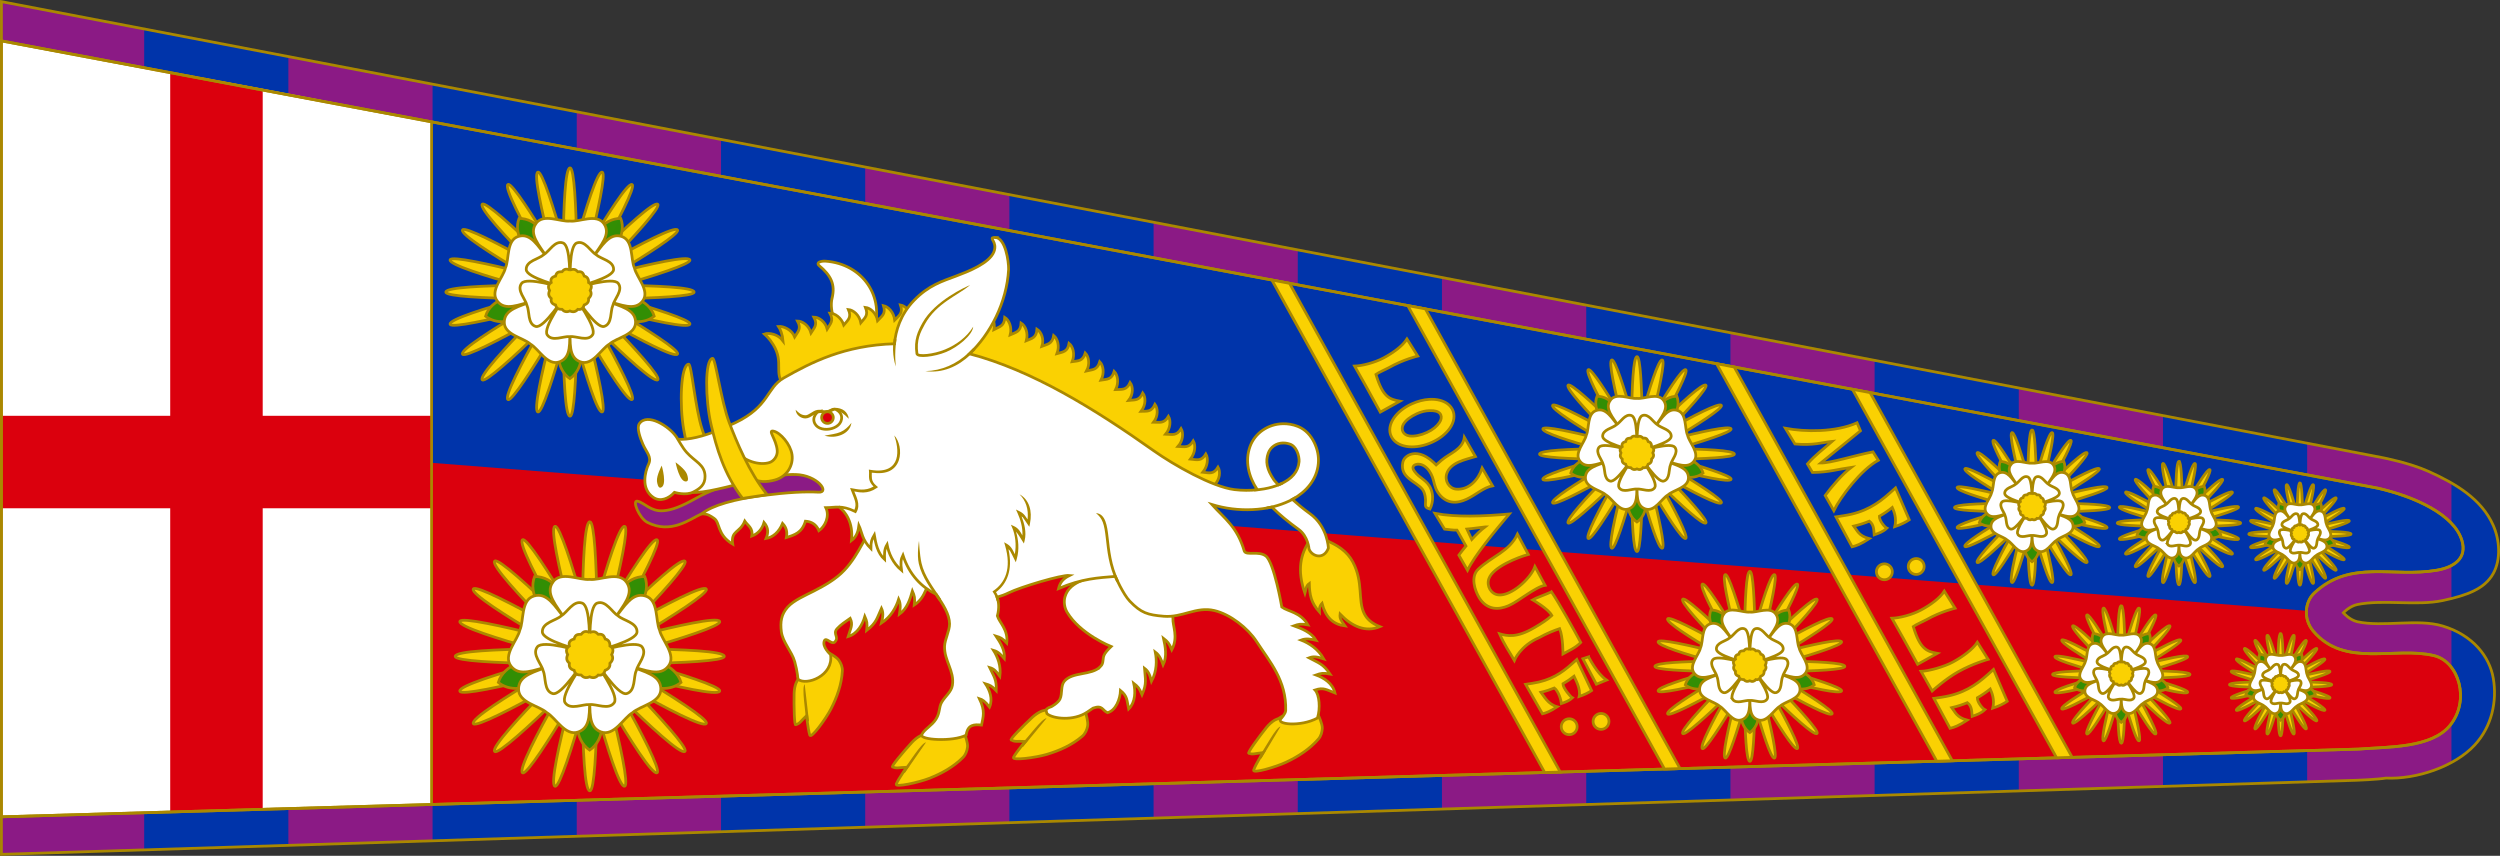 <svg width="903.77" height="309.38" version="1.1" xmlns="http://www.w3.org/2000/svg">
 <rect width="100%" height="100%" fill="#333333" stroke="none"/>
 <path d="m0.514 308.85v-308.26l860.89 164.88s9.688 1.854 16.513 4.934c9.653 4.356 19.147 9.871 23.421 19.561 2.333 5.289 2.802 12.286 0 17.342-3.11 5.611-9.498 7.918-18.303 9.796-9.317 1.988-21.446-0.442-30.788 1.425-2.849 0.569-5.126 3.002-5.126 3.002s2.277 2.626 5.126 3.24c9.342 2.012 21.629-1.206 30.788 1.536 10.916 3.267 16.95 11.03 18.303 18.878 1.438 8.34-0.524 17.441-6.7 24.127-7.33 7.935-21.276 12.477-32.072 11.972-3.048 0.505-10.429 0.786-10.429 0.786z" fill="#0034aa"/>
 <path d="m0.5 0.594v308.25l51.625-1.625v-296.75zm103.75 19.875v285.12l52.125-1.656v-273.5zm104.25 19.969v261.88l52.156-1.656v-250.25zm104.28 19.969v238.62l52.125-1.656v-227zm104.25 19.969v215.38l52.125-1.656v-203.75zm104.25 19.969v192.12l52.156-1.656v-180.5zm104.28 19.969v168.88l52.125-1.625v-157.28zm104.25 19.969v145.62l52.125-1.625v-134.03zm104.25 19.938v122.41l18.062-0.562s7.389-0.276 10.438-0.781c7.456 0.349 16.412-1.704 23.656-5.625v-48.219c-1.012-0.422-2.074-0.792-3.188-1.125-9.159-2.741-21.439 0.481-30.781-1.531-2.849-0.614-5.125-3.25-5.125-3.25s2.276-2.431 5.125-3c9.342-1.867 21.464 0.55 30.781-1.438 1.101-0.235 2.164-0.465 3.188-0.719v-41.781c-2.674-1.551-5.484-2.911-8.312-4.188-6.825-3.08-16.5-4.938-16.5-4.938z" fill="#8c1b85" fill-opacity=".996"/>
 <path d="m0.514 14.781v280.5l852.18-24.482c10.68-0.853 26.184-0.316 32.943-8.487 7.484-9.047 3.276-23.106-5.656-25.281-14.267-3.474-32.374 4.587-43.733-8.9-1.855-2.202-2.602-4.848-2.469-7.336s1.146-4.816 2.812-6.383c13.135-12.349 28.441-5.492 44.42-8.288 6.202-1.085 10.964-4.332 8.969-10.812-2.851-9.262-16.818-15.713-30.375-18.828z" fill="#db000d"/>
 <path d="m833.78 220.8c0.133-2.488 1.146-4.816 2.812-6.383 13.135-12.349 28.441-5.492 44.42-8.288 6.202-1.085 10.964-4.332 8.969-10.812-2.851-9.262-16.818-15.713-30.375-18.828l-859.09-161.7v140.25z" fill="#0034aa"/>
 <path d="m0.514 308.85v-308.26l860.89 164.88s9.688 1.854 16.513 4.934c9.653 4.356 19.147 9.871 23.421 19.561 2.333 5.289 2.802 12.286 0 17.342-3.11 5.611-9.498 7.918-18.303 9.796-9.317 1.988-21.446-0.442-30.788 1.425-2.849 0.569-5.126 3.002-5.126 3.002s2.277 2.626 5.126 3.24c9.342 2.012 21.629-1.206 30.788 1.536 10.916 3.267 16.95 11.03 18.303 18.878 1.438 8.34-0.524 17.441-6.7 24.127-7.33 7.935-21.276 12.477-32.072 11.972-3.048 0.505-10.429 0.786-10.429 0.786z" fill="none" stroke="#a80"/>
 <g transform="translate(-4.656,-11.625)">
  <path d="m5.171 26.406v280.5l155.5-4.538v-246.62c-50.634-10.511-103.87-19.783-155.5-29.345z" fill="#fff"/>
  <path d="m66.188 37.594v124.34h-61.031v33.438h61.031v109.75l33.438-0.969v-108.78h61.031v-33.438h-61.031v-118.16c-11.113-2.087-22.28-4.144-33.438-6.188z" fill="#db000d"/>
  <path d="m5.171 26.406v280.5l155.5-4.538v-246.62c-50.634-10.511-103.87-19.783-155.5-29.345z" fill="none"/>
 </g>
 <g stroke="#a80">
  <path d="m0.514 14.781v280.5l852.18-24.482c10.68-0.853 26.184-0.316 32.943-8.487 7.484-9.047 3.276-23.106-5.656-25.281-14.267-3.474-32.374 4.587-43.733-8.9-1.855-2.202-2.602-4.848-2.469-7.336s1.146-4.816 2.812-6.383c13.135-12.349 28.441-5.492 44.42-8.288 6.202-1.085 10.964-4.332 8.969-10.812-2.851-9.262-16.818-15.713-30.375-18.828z" fill="none"/>
  <path d="m0.514 14.781v280.5l852.18-24.482c10.68-0.853 26.184-0.316 32.943-8.487 7.484-9.047 3.276-23.106-5.656-25.281-14.267-3.474-32.374 4.587-43.733-8.9-1.855-2.202-2.602-4.848-2.469-7.336s1.146-4.816 2.812-6.383c13.135-12.349 28.441-5.492 44.42-8.288 6.202-1.085 10.964-4.332 8.969-10.812-2.851-9.262-16.818-15.713-30.375-18.828zm155.5 275.96v-246.62" fill="none"/>
  <path d="m459.79 101.23 98.631 178.03 5.625-0.162-97.875-176.66zm49.123 9.246 92.818 167.53 5.625-0.16-92.062-166.17zm111.64 21.014 79.611 143.69 5.625-0.162-78.855-142.33zm49.123 9.246 73.799 133.2 5.625-0.162-73.043-131.84z" color="#000000" color-rendering="auto" dominant-baseline="auto" fill="#fad102" image-rendering="auto" shape-rendering="auto" solid-color="#000000" style="font-feature-settings:normal;font-variant-alternates:normal;font-variant-caps:normal;font-variant-ligatures:normal;font-variant-numeric:normal;font-variant-position:normal;isolation:auto;mix-blend-mode:normal;shape-padding:0;text-decoration-color:#000000;text-decoration-line:none;text-decoration-style:solid;text-indent:0;text-orientation:mixed;text-transform:none;white-space:normal"/>
  <g transform="matrix(.985 0 0 .985 8.845 .852)">
   <path d="m591.83 130.03c-1.42 3e-3 -1.846 11.713-1.973 21.045-2.586-8.947-6.077-20.155-7.282-19.829-1.37 0.371 1.245 11.782 3.537 20.827-4.813-7.972-11.084-17.89-12.164-17.264-1.228 0.713 4.254 11.061 8.809 19.205-6.712-6.454-15.335-14.411-16.216-13.527-1.002 1.006 6.976 9.588 13.485 16.276-8.155-4.498-18.549-9.953-19.171-8.871-0.707 1.232 9.223 7.456 17.242 12.232-9.042-2.234-20.498-4.814-20.819-3.607-0.363 1.366 10.734 4.783 19.694 7.318-9.311 0.13-20.915 0.56-20.918 1.973-2e-3 1.248 11.728 1.718 21.039 1.901-8.981 2.538-20.184 5.982-19.819 7.354 0.321 1.206 11.782-1.377 20.825-3.612-8.019 4.776-17.951 11.003-17.244 12.234 0.622 1.082 11.023-4.379 19.179-8.877-6.51 6.689-14.493 15.274-13.491 16.28 0.881 0.884 9.509-7.076 16.222-13.531-4.556 8.145-10.043 18.5-8.815 19.213 1.079 0.626 7.352-9.297 12.166-17.27-2.292 9.047-4.912 20.467-3.541 20.837 1.204 0.325 4.696-10.877 7.282-19.823 0.127 9.33 0.554 21.03 1.973 21.033 1.248 2e-3 1.718-11.728 1.901-21.039 2.538 8.981 5.982 20.182 7.354 19.817 1.207-0.321-1.377-11.782-3.611-20.825 4.776 8.019 11.003 17.951 12.234 17.244 1.082-0.622-4.377-11.019-8.875-19.175 6.689 6.509 15.272 14.491 16.278 13.489 0.884-0.881-7.078-9.51-13.533-16.224 8.146 4.556 18.502 10.045 19.215 8.817 0.626-1.079-9.292-7.351-17.264-12.164 9.046 2.292 20.461 4.909 20.831 3.539 0.327-1.21-10.973-4.725-19.936-7.314 9.328-0.181 21.151-0.652 21.148-1.905-3e-3 -1.42-11.713-1.846-21.045-1.973 8.947-2.586 20.155-6.077 19.829-7.282-0.371-1.37-11.785 1.245-20.831 3.537 7.972-4.813 17.894-11.084 17.268-12.164-0.713-1.228-11.063 4.255-19.207 8.811 6.455-6.713 14.411-15.337 13.527-16.218-1.007-1.002-9.589 6.98-16.278 13.489 4.498-8.156 9.957-18.553 8.875-19.175-1.232-0.707-7.458 9.223-12.234 17.242 2.234-9.042 4.816-20.498 3.61-20.819-1.373-0.364-4.816 10.838-7.354 19.819-0.182-9.312-0.652-21.048-1.901-21.045z" fill="#fad102" stroke-width="1.015"/>
   <g transform="matrix(1.257,0,0,-1.257,293.44,121.35)" stroke-width=".808">
    <path d="m237.35-55.189c-3.26 2.163-3.698 7.891 0 10.156 3.698-2.265 3.26-7.994 0-10.156zm-15.209 13.047c-1.485-0.077-2.981 0.331-4.113 1.264 1.118 3.749 6.47 5.838 9.715 2.961-0.68-2.624-3.126-4.096-5.602-4.225zm30.418 0c-2.476 0.128-4.921 1.601-5.602 4.225 3.245 2.877 8.597 0.788 9.715-2.961-1.132-0.933-2.628-1.341-4.113-1.264zm-21.006 15.355c-4.327-0.284-7.275 4.648-5.861 8.295 3.91 0.115 7.574-4.311 5.861-8.295zm11.592 0c-1.713 3.984 1.953 8.41 5.863 8.295 1.414-3.647-1.536-8.579-5.863-8.295z" fill="#328e04" fill-opacity=".996"/>
    <path d="m229.55-19.676c1.684 2.444 5.622 0.356 7.803 0.585 2.18-0.26 6.118 1.828 7.803-0.616 1.662-2.412-0.683-4.854-2.719-7.93 2.295 2.888 3.891 5.874 6.699 5.04 2.846-0.845 2.079-5.236 3.001-7.228 0.457-2.144 3.663-5.242 1.86-7.6-1.779-2.327-4.827-0.853-8.407 0.096 3.423-1.347 6.753-1.964 6.809-4.892 0.057-2.968-4.36-3.567-5.98-5.05-1.905-1.085-3.886-5.078-6.68-4.074-2.756 0.991-2.275 4.342-2.385 8.027-0.11-3.685 0.371-7.037-2.385-8.027-2.793-1.004-4.775 2.989-6.68 4.074-1.619 1.483-6.037 2.082-5.98 5.05 0.056 2.928 3.386 3.545 6.809 4.892-3.58-0.949-6.628-2.423-8.407-0.096-1.803 2.358 1.403 5.456 1.86 7.6 0.923 1.992 0.156 6.384 3.001 7.228 2.808 0.833 4.404-2.153 6.699-5.025-2.035 3.092-4.38 5.534-2.719 7.946z" fill="#fff"/>
    <path d="m232.16-45.177c1.121-1.627 3.741-0.237 5.192-0.389 1.451 0.173 4.071-1.217 5.192 0.41 1.106 1.605-3.837 8.314-5.192 10.361 1.527-1.921 5.972-8.993 7.84-8.438 1.893 0.562 1.383 3.484 1.997 4.81 0.304 1.427 2.437 3.488 1.237 5.057-1.184 1.548-8.692-0.797-11.074-1.428 2.278 0.896 9.973 2.671 10.011 4.619 0.038 1.975-2.901 2.373-3.979 3.36-1.267 0.722-2.586 3.379-4.445 2.711-1.834-0.659-1.514-8.238-1.587-10.69-0.074 2.452 0.247 10.031-1.587 10.69-1.859 0.668-3.177-1.989-4.445-2.711-1.077-0.987-4.017-1.385-3.979-3.36 0.037-1.948 7.733-3.723 10.011-4.619-2.382 0.632-9.891 2.976-11.074 1.428-1.2-1.569 0.933-3.63 1.237-5.057 0.614-1.326 0.104-4.248 1.997-4.81 1.868-0.554 6.313 6.527 7.84 8.438-1.354-2.057-6.297-8.777-5.192-10.382z" fill="#fff"/>
    <path d="m237.35-30.334c-0.907 0.474-1.405 0.143-1.808-0.365-0.609-0.037-1.229 0.074-1.48-0.997-0.862-0.213-1.223-0.706-1-1.482-0.623-0.41-0.834-0.991-0.367-1.822-0.474-1.05 0.022-1.493 0.367-1.825-0.111-0.676 0.078-1.232 0.999-1.489 0.231-0.931 0.838-0.994 1.48-1.004 0.423-0.485 0.972-0.731 1.808-0.368 0.769-0.361 1.36-0.171 1.808 0.368 0.844-0.165 1.239 0.326 1.48 1.004 0.888 0.336 1.045 0.876 0.999 1.489 0.617 0.585 0.744 1.201 0.367 1.825 0.377 0.723 0.431 1.376-0.367 1.822 0.016 0.887-0.357 1.348-1 1.482-0.246 0.535-0.342 1.138-1.48 0.997-0.408 0.396-0.773 0.793-1.808 0.365z" fill="#fad102"/>
   </g>
  </g>
  <g transform="matrix(.96 0 0 .96 64.445 81.738)">
   <path d="m591.83 130.03c-1.42 3e-3 -1.846 11.713-1.973 21.045-2.586-8.947-6.077-20.155-7.282-19.829-1.37 0.371 1.245 11.782 3.537 20.827-4.813-7.972-11.084-17.89-12.164-17.264-1.228 0.713 4.254 11.061 8.809 19.205-6.712-6.454-15.335-14.411-16.216-13.527-1.002 1.006 6.976 9.588 13.485 16.276-8.155-4.498-18.549-9.953-19.171-8.871-0.707 1.232 9.223 7.456 17.242 12.232-9.042-2.234-20.498-4.814-20.819-3.607-0.363 1.366 10.734 4.783 19.694 7.318-9.311 0.13-20.915 0.56-20.918 1.973-2e-3 1.248 11.728 1.718 21.039 1.901-8.981 2.538-20.184 5.982-19.819 7.354 0.321 1.206 11.782-1.377 20.825-3.612-8.019 4.776-17.951 11.003-17.244 12.234 0.622 1.082 11.023-4.379 19.179-8.877-6.51 6.689-14.493 15.274-13.491 16.28 0.881 0.884 9.509-7.076 16.222-13.531-4.556 8.145-10.043 18.5-8.815 19.213 1.079 0.626 7.352-9.297 12.166-17.27-2.292 9.047-4.912 20.467-3.541 20.837 1.204 0.325 4.696-10.877 7.282-19.823 0.127 9.33 0.554 21.03 1.973 21.033 1.248 2e-3 1.718-11.728 1.901-21.039 2.538 8.981 5.982 20.182 7.354 19.817 1.207-0.321-1.377-11.782-3.611-20.825 4.776 8.019 11.003 17.951 12.234 17.244 1.082-0.622-4.377-11.019-8.875-19.175 6.689 6.509 15.272 14.491 16.278 13.489 0.884-0.881-7.078-9.51-13.533-16.224 8.146 4.556 18.502 10.045 19.215 8.817 0.626-1.079-9.292-7.351-17.264-12.164 9.046 2.292 20.461 4.909 20.831 3.539 0.327-1.21-10.973-4.725-19.936-7.314 9.328-0.181 21.151-0.652 21.148-1.905-3e-3 -1.42-11.713-1.846-21.045-1.973 8.947-2.586 20.155-6.077 19.829-7.282-0.371-1.37-11.785 1.245-20.831 3.537 7.972-4.813 17.894-11.084 17.268-12.164-0.713-1.228-11.063 4.255-19.207 8.811 6.455-6.713 14.411-15.337 13.527-16.218-1.007-1.002-9.589 6.98-16.278 13.489 4.498-8.156 9.957-18.553 8.875-19.175-1.232-0.707-7.458 9.223-12.234 17.242 2.234-9.042 4.816-20.498 3.61-20.819-1.373-0.364-4.816 10.838-7.354 19.819-0.182-9.312-0.652-21.048-1.901-21.045z" fill="#fad102" stroke-width="1.042"/>
   <g transform="matrix(1.257,0,0,-1.257,293.44,121.35)" stroke-width=".829">
    <path d="m237.35-55.189c-3.26 2.163-3.698 7.891 0 10.156 3.698-2.265 3.26-7.994 0-10.156zm-15.209 13.047c-1.485-0.077-2.981 0.331-4.113 1.264 1.118 3.749 6.47 5.838 9.715 2.961-0.68-2.624-3.126-4.096-5.602-4.225zm30.418 0c-2.476 0.128-4.921 1.601-5.602 4.225 3.245 2.877 8.597 0.788 9.715-2.961-1.132-0.933-2.628-1.341-4.113-1.264zm-21.006 15.355c-4.327-0.284-7.275 4.648-5.861 8.295 3.91 0.115 7.574-4.311 5.861-8.295zm11.592 0c-1.713 3.984 1.953 8.41 5.863 8.295 1.414-3.647-1.536-8.579-5.863-8.295z" fill="#328e04" fill-opacity=".996"/>
    <path d="m229.55-19.676c1.684 2.444 5.622 0.356 7.803 0.585 2.18-0.26 6.118 1.828 7.803-0.616 1.662-2.412-0.683-4.854-2.719-7.93 2.295 2.888 3.891 5.874 6.699 5.04 2.846-0.845 2.079-5.236 3.001-7.228 0.457-2.144 3.663-5.242 1.86-7.6-1.779-2.327-4.827-0.853-8.407 0.096 3.423-1.347 6.753-1.964 6.809-4.892 0.057-2.968-4.36-3.567-5.98-5.05-1.905-1.085-3.886-5.078-6.68-4.074-2.756 0.991-2.275 4.342-2.385 8.027-0.11-3.685 0.371-7.037-2.385-8.027-2.793-1.004-4.775 2.989-6.68 4.074-1.619 1.483-6.037 2.082-5.98 5.05 0.056 2.928 3.386 3.545 6.809 4.892-3.58-0.949-6.628-2.423-8.407-0.096-1.803 2.358 1.403 5.456 1.86 7.6 0.923 1.992 0.156 6.384 3.001 7.228 2.808 0.833 4.404-2.153 6.699-5.025-2.035 3.092-4.38 5.534-2.719 7.946z" fill="#fff"/>
    <path d="m232.16-45.177c1.121-1.627 3.741-0.237 5.192-0.389 1.451 0.173 4.071-1.217 5.192 0.41 1.106 1.605-3.837 8.314-5.192 10.361 1.527-1.921 5.972-8.993 7.84-8.438 1.893 0.562 1.383 3.484 1.997 4.81 0.304 1.427 2.437 3.488 1.237 5.057-1.184 1.548-8.692-0.797-11.074-1.428 2.278 0.896 9.973 2.671 10.011 4.619 0.038 1.975-2.901 2.373-3.979 3.36-1.267 0.722-2.586 3.379-4.445 2.711-1.834-0.659-1.514-8.238-1.587-10.69-0.074 2.452 0.247 10.031-1.587 10.69-1.859 0.668-3.177-1.989-4.445-2.711-1.077-0.987-4.017-1.385-3.979-3.36 0.037-1.948 7.733-3.723 10.011-4.619-2.382 0.632-9.891 2.976-11.074 1.428-1.2-1.569 0.933-3.63 1.237-5.057 0.614-1.326 0.104-4.248 1.997-4.81 1.868-0.554 6.313 6.527 7.84 8.438-1.354-2.057-6.297-8.777-5.192-10.382z" fill="#fff"/>
    <path d="m237.35-30.334c-0.907 0.474-1.405 0.143-1.808-0.365-0.609-0.037-1.229 0.074-1.48-0.997-0.862-0.213-1.223-0.706-1-1.482-0.623-0.41-0.834-0.991-0.367-1.822-0.474-1.05 0.022-1.493 0.367-1.825-0.111-0.676 0.078-1.232 0.999-1.489 0.231-0.931 0.838-0.994 1.48-1.004 0.423-0.485 0.972-0.731 1.808-0.368 0.769-0.361 1.36-0.171 1.808 0.368 0.844-0.165 1.239 0.326 1.48 1.004 0.888 0.336 1.045 0.876 0.999 1.489 0.617 0.585 0.744 1.201 0.367 1.825 0.377 0.723 0.431 1.376-0.367 1.822 0.016 0.887-0.357 1.348-1 1.482-0.246 0.535-0.342 1.138-1.48 0.997-0.408 0.396-0.773 0.793-1.808 0.365z" fill="#fad102"/>
   </g>
  </g>
 </g>
 <g stroke="#a80">
  <g transform="matrix(.785 0 0 .785 270.04 53.348)">
   <path d="m591.83 130.03c-1.42 3e-3 -1.846 11.713-1.973 21.045-2.586-8.947-6.077-20.155-7.282-19.829-1.37 0.371 1.245 11.782 3.537 20.827-4.813-7.972-11.084-17.89-12.164-17.264-1.228 0.713 4.254 11.061 8.809 19.205-6.712-6.454-15.335-14.411-16.216-13.527-1.002 1.006 6.976 9.588 13.485 16.276-8.155-4.498-18.549-9.953-19.171-8.871-0.707 1.232 9.223 7.456 17.242 12.232-9.042-2.234-20.498-4.814-20.819-3.607-0.363 1.366 10.734 4.783 19.694 7.318-9.311 0.13-20.915 0.56-20.918 1.973-2e-3 1.248 11.728 1.718 21.039 1.901-8.981 2.538-20.184 5.982-19.819 7.354 0.321 1.206 11.782-1.377 20.825-3.612-8.019 4.776-17.951 11.003-17.244 12.234 0.622 1.082 11.023-4.379 19.179-8.877-6.51 6.689-14.493 15.274-13.491 16.28 0.881 0.884 9.509-7.076 16.222-13.531-4.556 8.145-10.043 18.5-8.815 19.213 1.079 0.626 7.352-9.297 12.166-17.27-2.292 9.047-4.912 20.467-3.541 20.837 1.204 0.325 4.696-10.877 7.282-19.823 0.127 9.33 0.554 21.03 1.973 21.033 1.248 2e-3 1.718-11.728 1.901-21.039 2.538 8.981 5.982 20.182 7.354 19.817 1.207-0.321-1.377-11.782-3.611-20.825 4.776 8.019 11.003 17.951 12.234 17.244 1.082-0.622-4.377-11.019-8.875-19.175 6.689 6.509 15.272 14.491 16.278 13.489 0.884-0.881-7.078-9.51-13.533-16.224 8.146 4.556 18.502 10.045 19.215 8.817 0.626-1.079-9.292-7.351-17.264-12.164 9.046 2.292 20.461 4.909 20.831 3.539 0.327-1.21-10.973-4.725-19.936-7.314 9.328-0.181 21.151-0.652 21.148-1.905-3e-3 -1.42-11.713-1.846-21.045-1.973 8.947-2.586 20.155-6.077 19.829-7.282-0.371-1.37-11.785 1.245-20.831 3.537 7.972-4.813 17.894-11.084 17.268-12.164-0.713-1.228-11.063 4.255-19.207 8.811 6.455-6.713 14.411-15.337 13.527-16.218-1.007-1.002-9.589 6.98-16.278 13.489 4.498-8.156 9.957-18.553 8.875-19.175-1.232-0.707-7.458 9.223-12.234 17.242 2.234-9.042 4.816-20.498 3.61-20.819-1.373-0.364-4.816 10.838-7.354 19.819-0.182-9.312-0.652-21.048-1.901-21.045z" fill="#fad102" stroke-width="1.273"/>
   <g transform="matrix(1.257,0,0,-1.257,293.44,121.35)" stroke-width="1.013">
    <path d="m237.35-55.189c-3.26 2.163-3.698 7.891 0 10.156 3.698-2.265 3.26-7.994 0-10.156zm-15.209 13.047c-1.485-0.077-2.981 0.331-4.113 1.264 1.118 3.749 6.47 5.838 9.715 2.961-0.68-2.624-3.126-4.096-5.602-4.225zm30.418 0c-2.476 0.128-4.921 1.601-5.602 4.225 3.245 2.877 8.597 0.788 9.715-2.961-1.132-0.933-2.628-1.341-4.113-1.264zm-21.006 15.355c-4.327-0.284-7.275 4.648-5.861 8.295 3.91 0.115 7.574-4.311 5.861-8.295zm11.592 0c-1.713 3.984 1.953 8.41 5.863 8.295 1.414-3.647-1.536-8.579-5.863-8.295z" fill="#328e04" fill-opacity=".996"/>
    <path d="m229.55-19.676c1.684 2.444 5.622 0.356 7.803 0.585 2.18-0.26 6.118 1.828 7.803-0.616 1.662-2.412-0.683-4.854-2.719-7.93 2.295 2.888 3.891 5.874 6.699 5.04 2.846-0.845 2.079-5.236 3.001-7.228 0.457-2.144 3.663-5.242 1.86-7.6-1.779-2.327-4.827-0.853-8.407 0.096 3.423-1.347 6.753-1.964 6.809-4.892 0.057-2.968-4.36-3.567-5.98-5.05-1.905-1.085-3.886-5.078-6.68-4.074-2.756 0.991-2.275 4.342-2.385 8.027-0.11-3.685 0.371-7.037-2.385-8.027-2.793-1.004-4.775 2.989-6.68 4.074-1.619 1.483-6.037 2.082-5.98 5.05 0.056 2.928 3.386 3.545 6.809 4.892-3.58-0.949-6.628-2.423-8.407-0.096-1.803 2.358 1.403 5.456 1.86 7.6 0.923 1.992 0.156 6.384 3.001 7.228 2.808 0.833 4.404-2.153 6.699-5.025-2.035 3.092-4.38 5.534-2.719 7.946z" fill="#fff"/>
    <path d="m232.16-45.177c1.121-1.627 3.741-0.237 5.192-0.389 1.451 0.173 4.071-1.217 5.192 0.41 1.106 1.605-3.837 8.314-5.192 10.361 1.527-1.921 5.972-8.993 7.84-8.438 1.893 0.562 1.383 3.484 1.997 4.81 0.304 1.427 2.437 3.488 1.237 5.057-1.184 1.548-8.692-0.797-11.074-1.428 2.278 0.896 9.973 2.671 10.011 4.619 0.038 1.975-2.901 2.373-3.979 3.36-1.267 0.722-2.586 3.379-4.445 2.711-1.834-0.659-1.514-8.238-1.587-10.69-0.074 2.452 0.247 10.031-1.587 10.69-1.859 0.668-3.177-1.989-4.445-2.711-1.077-0.987-4.017-1.385-3.979-3.36 0.037-1.948 7.733-3.723 10.011-4.619-2.382 0.632-9.891 2.976-11.074 1.428-1.2-1.569 0.933-3.63 1.237-5.057 0.614-1.326 0.104-4.248 1.997-4.81 1.868-0.554 6.313 6.527 7.84 8.438-1.354-2.057-6.297-8.777-5.192-10.382z" fill="#fff"/>
    <path d="m237.35-30.334c-0.907 0.474-1.405 0.143-1.808-0.365-0.609-0.037-1.229 0.074-1.48-0.997-0.862-0.213-1.223-0.706-1-1.482-0.623-0.41-0.834-0.991-0.367-1.822-0.474-1.05 0.022-1.493 0.367-1.825-0.111-0.676 0.078-1.232 0.999-1.489 0.231-0.931 0.838-0.994 1.48-1.004 0.423-0.485 0.972-0.731 1.808-0.368 0.769-0.361 1.36-0.171 1.808 0.368 0.844-0.165 1.239 0.326 1.48 1.004 0.888 0.336 1.045 0.876 0.999 1.489 0.617 0.585 0.744 1.201 0.367 1.825 0.377 0.723 0.431 1.376-0.367 1.822 0.016 0.887-0.357 1.348-1 1.482-0.246 0.535-0.342 1.138-1.48 0.997-0.408 0.396-0.773 0.793-1.808 0.365z" fill="#fad102"/>
   </g>
  </g>
  <g transform="matrix(.517 0 0 .517 525.47 107.35)">
   <path d="m591.83 130.03c-1.42 3e-3 -1.846 11.713-1.973 21.045-2.586-8.947-6.077-20.155-7.282-19.829-1.37 0.371 1.245 11.782 3.537 20.827-4.813-7.972-11.084-17.89-12.164-17.264-1.228 0.713 4.254 11.061 8.809 19.205-6.712-6.454-15.335-14.411-16.216-13.527-1.002 1.006 6.976 9.588 13.485 16.276-8.155-4.498-18.549-9.953-19.171-8.871-0.707 1.232 9.223 7.456 17.242 12.232-9.042-2.234-20.498-4.814-20.819-3.607-0.363 1.366 10.734 4.783 19.694 7.318-9.311 0.13-20.915 0.56-20.918 1.973-2e-3 1.248 11.728 1.718 21.039 1.901-8.981 2.538-20.184 5.982-19.819 7.354 0.321 1.206 11.782-1.377 20.825-3.612-8.019 4.776-17.951 11.003-17.244 12.234 0.622 1.082 11.023-4.379 19.179-8.877-6.51 6.689-14.493 15.274-13.491 16.28 0.881 0.884 9.509-7.076 16.222-13.531-4.556 8.145-10.043 18.5-8.815 19.213 1.079 0.626 7.352-9.297 12.166-17.27-2.292 9.047-4.912 20.467-3.541 20.837 1.204 0.325 4.696-10.877 7.282-19.823 0.127 9.33 0.554 21.03 1.973 21.033 1.248 2e-3 1.718-11.728 1.901-21.039 2.538 8.981 5.982 20.182 7.354 19.817 1.207-0.321-1.377-11.782-3.611-20.825 4.776 8.019 11.003 17.951 12.234 17.244 1.082-0.622-4.377-11.019-8.875-19.175 6.689 6.509 15.272 14.491 16.278 13.489 0.884-0.881-7.078-9.51-13.533-16.224 8.146 4.556 18.502 10.045 19.215 8.817 0.626-1.079-9.292-7.351-17.264-12.164 9.046 2.292 20.461 4.909 20.831 3.539 0.327-1.21-10.973-4.725-19.936-7.314 9.328-0.181 21.151-0.652 21.148-1.905-3e-3 -1.42-11.713-1.846-21.045-1.973 8.947-2.586 20.155-6.077 19.829-7.282-0.371-1.37-11.785 1.245-20.831 3.537 7.972-4.813 17.894-11.084 17.268-12.164-0.713-1.228-11.063 4.255-19.207 8.811 6.455-6.713 14.411-15.337 13.527-16.218-1.007-1.002-9.589 6.98-16.278 13.489 4.498-8.156 9.957-18.553 8.875-19.175-1.232-0.707-7.458 9.223-12.234 17.242 2.234-9.042 4.816-20.498 3.61-20.819-1.373-0.364-4.816 10.838-7.354 19.819-0.182-9.312-0.652-21.048-1.901-21.045z" fill="#fad102" stroke-width="1.934"/>
   <g transform="matrix(1.257,0,0,-1.257,293.44,121.35)" stroke-width="1.538">
    <path d="m237.35-55.189c-3.26 2.163-3.698 7.891 0 10.156 3.698-2.265 3.26-7.994 0-10.156zm-15.209 13.047c-1.485-0.077-2.981 0.331-4.113 1.264 1.118 3.749 6.47 5.838 9.715 2.961-0.68-2.624-3.126-4.096-5.602-4.225zm30.418 0c-2.476 0.128-4.921 1.601-5.602 4.225 3.245 2.877 8.597 0.788 9.715-2.961-1.132-0.933-2.628-1.341-4.113-1.264zm-21.006 15.355c-4.327-0.284-7.275 4.648-5.861 8.295 3.91 0.115 7.574-4.311 5.861-8.295zm11.592 0c-1.713 3.984 1.953 8.41 5.863 8.295 1.414-3.647-1.536-8.579-5.863-8.295z" fill="#328e04" fill-opacity=".996"/>
    <path d="m229.55-19.676c1.684 2.444 5.622 0.356 7.803 0.585 2.18-0.26 6.118 1.828 7.803-0.616 1.662-2.412-0.683-4.854-2.719-7.93 2.295 2.888 3.891 5.874 6.699 5.04 2.846-0.845 2.079-5.236 3.001-7.228 0.457-2.144 3.663-5.242 1.86-7.6-1.779-2.327-4.827-0.853-8.407 0.096 3.423-1.347 6.753-1.964 6.809-4.892 0.057-2.968-4.36-3.567-5.98-5.05-1.905-1.085-3.886-5.078-6.68-4.074-2.756 0.991-2.275 4.342-2.385 8.027-0.11-3.685 0.371-7.037-2.385-8.027-2.793-1.004-4.775 2.989-6.68 4.074-1.619 1.483-6.037 2.082-5.98 5.05 0.056 2.928 3.386 3.545 6.809 4.892-3.58-0.949-6.628-2.423-8.407-0.096-1.803 2.358 1.403 5.456 1.86 7.6 0.923 1.992 0.156 6.384 3.001 7.228 2.808 0.833 4.404-2.153 6.699-5.025-2.035 3.092-4.38 5.534-2.719 7.946z" fill="#fff"/>
    <path d="m232.16-45.177c1.121-1.627 3.741-0.237 5.192-0.389 1.451 0.173 4.071-1.217 5.192 0.41 1.106 1.605-3.837 8.314-5.192 10.361 1.527-1.921 5.972-8.993 7.84-8.438 1.893 0.562 1.383 3.484 1.997 4.81 0.304 1.427 2.437 3.488 1.237 5.057-1.184 1.548-8.692-0.797-11.074-1.428 2.278 0.896 9.973 2.671 10.011 4.619 0.038 1.975-2.901 2.373-3.979 3.36-1.267 0.722-2.586 3.379-4.445 2.711-1.834-0.659-1.514-8.238-1.587-10.69-0.074 2.452 0.247 10.031-1.587 10.69-1.859 0.668-3.177-1.989-4.445-2.711-1.077-0.987-4.017-1.385-3.979-3.36 0.037-1.948 7.733-3.723 10.011-4.619-2.382 0.632-9.891 2.976-11.074 1.428-1.2-1.569 0.933-3.63 1.237-5.057 0.614-1.326 0.104-4.248 1.997-4.81 1.868-0.554 6.313 6.527 7.84 8.438-1.354-2.057-6.297-8.777-5.192-10.382z" fill="#fff"/>
    <path d="m237.35-30.334c-0.907 0.474-1.405 0.143-1.808-0.365-0.609-0.037-1.229 0.074-1.48-0.997-0.862-0.213-1.223-0.706-1-1.482-0.623-0.41-0.834-0.991-0.367-1.822-0.474-1.05 0.022-1.493 0.367-1.825-0.111-0.676 0.078-1.232 0.999-1.489 0.231-0.931 0.838-0.994 1.48-1.004 0.423-0.485 0.972-0.731 1.808-0.368 0.769-0.361 1.36-0.171 1.808 0.368 0.844-0.165 1.239 0.326 1.48 1.004 0.888 0.336 1.045 0.876 0.999 1.489 0.617 0.585 0.744 1.201 0.367 1.825 0.377 0.723 0.431 1.376-0.367 1.822 0.016 0.887-0.357 1.348-1 1.482-0.246 0.535-0.342 1.138-1.48 0.997-0.408 0.396-0.773 0.793-1.808 0.365z" fill="#fad102"/>
   </g>
  </g>
  <g transform="matrix(.624 0 0 .624 418.42 85.631)">
   <path d="m591.83 130.03c-1.42 3e-3 -1.846 11.713-1.973 21.045-2.586-8.947-6.077-20.155-7.282-19.829-1.37 0.371 1.245 11.782 3.537 20.827-4.813-7.972-11.084-17.89-12.164-17.264-1.228 0.713 4.254 11.061 8.809 19.205-6.712-6.454-15.335-14.411-16.216-13.527-1.002 1.006 6.976 9.588 13.485 16.276-8.155-4.498-18.549-9.953-19.171-8.871-0.707 1.232 9.223 7.456 17.242 12.232-9.042-2.234-20.498-4.814-20.819-3.607-0.363 1.366 10.734 4.783 19.694 7.318-9.311 0.13-20.915 0.56-20.918 1.973-2e-3 1.248 11.728 1.718 21.039 1.901-8.981 2.538-20.184 5.982-19.819 7.354 0.321 1.206 11.782-1.377 20.825-3.612-8.019 4.776-17.951 11.003-17.244 12.234 0.622 1.082 11.023-4.379 19.179-8.877-6.51 6.689-14.493 15.274-13.491 16.28 0.881 0.884 9.509-7.076 16.222-13.531-4.556 8.145-10.043 18.5-8.815 19.213 1.079 0.626 7.352-9.297 12.166-17.27-2.292 9.047-4.912 20.467-3.541 20.837 1.204 0.325 4.696-10.877 7.282-19.823 0.127 9.33 0.554 21.03 1.973 21.033 1.248 2e-3 1.718-11.728 1.901-21.039 2.538 8.981 5.982 20.182 7.354 19.817 1.207-0.321-1.377-11.782-3.611-20.825 4.776 8.019 11.003 17.951 12.234 17.244 1.082-0.622-4.377-11.019-8.875-19.175 6.689 6.509 15.272 14.491 16.278 13.489 0.884-0.881-7.078-9.51-13.533-16.224 8.146 4.556 18.502 10.045 19.215 8.817 0.626-1.079-9.292-7.351-17.264-12.164 9.046 2.292 20.461 4.909 20.831 3.539 0.327-1.21-10.973-4.725-19.936-7.314 9.328-0.181 21.151-0.652 21.148-1.905-3e-3 -1.42-11.713-1.846-21.045-1.973 8.947-2.586 20.155-6.077 19.829-7.282-0.371-1.37-11.785 1.245-20.831 3.537 7.972-4.813 17.894-11.084 17.268-12.164-0.713-1.228-11.063 4.255-19.207 8.811 6.455-6.713 14.411-15.337 13.527-16.218-1.007-1.002-9.589 6.98-16.278 13.489 4.498-8.156 9.957-18.553 8.875-19.175-1.232-0.707-7.458 9.223-12.234 17.242 2.234-9.042 4.816-20.498 3.61-20.819-1.373-0.364-4.816 10.838-7.354 19.819-0.182-9.312-0.652-21.048-1.901-21.045z" fill="#fad102" stroke-width="1.602"/>
   <g transform="matrix(1.257,0,0,-1.257,293.44,121.35)" stroke-width="1.274">
    <path d="m237.35-55.189c-3.26 2.163-3.698 7.891 0 10.156 3.698-2.265 3.26-7.994 0-10.156zm-15.209 13.047c-1.485-0.077-2.981 0.331-4.113 1.264 1.118 3.749 6.47 5.838 9.715 2.961-0.68-2.624-3.126-4.096-5.602-4.225zm30.418 0c-2.476 0.128-4.921 1.601-5.602 4.225 3.245 2.877 8.597 0.788 9.715-2.961-1.132-0.933-2.628-1.341-4.113-1.264zm-21.006 15.355c-4.327-0.284-7.275 4.648-5.861 8.295 3.91 0.115 7.574-4.311 5.861-8.295zm11.592 0c-1.713 3.984 1.953 8.41 5.863 8.295 1.414-3.647-1.536-8.579-5.863-8.295z" fill="#328e04" fill-opacity=".996"/>
    <path d="m229.55-19.676c1.684 2.444 5.622 0.356 7.803 0.585 2.18-0.26 6.118 1.828 7.803-0.616 1.662-2.412-0.683-4.854-2.719-7.93 2.295 2.888 3.891 5.874 6.699 5.04 2.846-0.845 2.079-5.236 3.001-7.228 0.457-2.144 3.663-5.242 1.86-7.6-1.779-2.327-4.827-0.853-8.407 0.096 3.423-1.347 6.753-1.964 6.809-4.892 0.057-2.968-4.36-3.567-5.98-5.05-1.905-1.085-3.886-5.078-6.68-4.074-2.756 0.991-2.275 4.342-2.385 8.027-0.11-3.685 0.371-7.037-2.385-8.027-2.793-1.004-4.775 2.989-6.68 4.074-1.619 1.483-6.037 2.082-5.98 5.05 0.056 2.928 3.386 3.545 6.809 4.892-3.58-0.949-6.628-2.423-8.407-0.096-1.803 2.358 1.403 5.456 1.86 7.6 0.923 1.992 0.156 6.384 3.001 7.228 2.808 0.833 4.404-2.153 6.699-5.025-2.035 3.092-4.38 5.534-2.719 7.946z" fill="#fff"/>
    <path d="m232.16-45.177c1.121-1.627 3.741-0.237 5.192-0.389 1.451 0.173 4.071-1.217 5.192 0.41 1.106 1.605-3.837 8.314-5.192 10.361 1.527-1.921 5.972-8.993 7.84-8.438 1.893 0.562 1.383 3.484 1.997 4.81 0.304 1.427 2.437 3.488 1.237 5.057-1.184 1.548-8.692-0.797-11.074-1.428 2.278 0.896 9.973 2.671 10.011 4.619 0.038 1.975-2.901 2.373-3.979 3.36-1.267 0.722-2.586 3.379-4.445 2.711-1.834-0.659-1.514-8.238-1.587-10.69-0.074 2.452 0.247 10.031-1.587 10.69-1.859 0.668-3.177-1.989-4.445-2.711-1.077-0.987-4.017-1.385-3.979-3.36 0.037-1.948 7.733-3.723 10.011-4.619-2.382 0.632-9.891 2.976-11.074 1.428-1.2-1.569 0.933-3.63 1.237-5.057 0.614-1.326 0.104-4.248 1.997-4.81 1.868-0.554 6.313 6.527 7.84 8.438-1.354-2.057-6.297-8.777-5.192-10.382z" fill="#fff"/>
    <path d="m237.35-30.334c-0.907 0.474-1.405 0.143-1.808-0.365-0.609-0.037-1.229 0.074-1.48-0.997-0.862-0.213-1.223-0.706-1-1.482-0.623-0.41-0.834-0.991-0.367-1.822-0.474-1.05 0.022-1.493 0.367-1.825-0.111-0.676 0.078-1.232 0.999-1.489 0.231-0.931 0.838-0.994 1.48-1.004 0.423-0.485 0.972-0.731 1.808-0.368 0.769-0.361 1.36-0.171 1.808 0.368 0.844-0.165 1.239 0.326 1.48 1.004 0.888 0.336 1.045 0.876 0.999 1.489 0.617 0.585 0.744 1.201 0.367 1.825 0.377 0.723 0.431 1.376-0.367 1.822 0.016 0.887-0.357 1.348-1 1.482-0.246 0.535-0.342 1.138-1.48 0.997-0.408 0.396-0.773 0.793-1.808 0.365z" fill="#fad102"/>
   </g>
  </g>
  <g transform="matrix(.695 0 0 .695 355.55 128.6)">
   <path d="m591.83 130.03c-1.42 3e-3 -1.846 11.713-1.973 21.045-2.586-8.947-6.077-20.155-7.282-19.829-1.37 0.371 1.245 11.782 3.537 20.827-4.813-7.972-11.084-17.89-12.164-17.264-1.228 0.713 4.254 11.061 8.809 19.205-6.712-6.454-15.335-14.411-16.216-13.527-1.002 1.006 6.976 9.588 13.485 16.276-8.155-4.498-18.549-9.953-19.171-8.871-0.707 1.232 9.223 7.456 17.242 12.232-9.042-2.234-20.498-4.814-20.819-3.607-0.363 1.366 10.734 4.783 19.694 7.318-9.311 0.13-20.915 0.56-20.918 1.973-2e-3 1.248 11.728 1.718 21.039 1.901-8.981 2.538-20.184 5.982-19.819 7.354 0.321 1.206 11.782-1.377 20.825-3.612-8.019 4.776-17.951 11.003-17.244 12.234 0.622 1.082 11.023-4.379 19.179-8.877-6.51 6.689-14.493 15.274-13.491 16.28 0.881 0.884 9.509-7.076 16.222-13.531-4.556 8.145-10.043 18.5-8.815 19.213 1.079 0.626 7.352-9.297 12.166-17.27-2.292 9.047-4.912 20.467-3.541 20.837 1.204 0.325 4.696-10.877 7.282-19.823 0.127 9.33 0.554 21.03 1.973 21.033 1.248 2e-3 1.718-11.728 1.901-21.039 2.538 8.981 5.982 20.182 7.354 19.817 1.207-0.321-1.377-11.782-3.611-20.825 4.776 8.019 11.003 17.951 12.234 17.244 1.082-0.622-4.377-11.019-8.875-19.175 6.689 6.509 15.272 14.491 16.278 13.489 0.884-0.881-7.078-9.51-13.533-16.224 8.146 4.556 18.502 10.045 19.215 8.817 0.626-1.079-9.292-7.351-17.264-12.164 9.046 2.292 20.461 4.909 20.831 3.539 0.327-1.21-10.973-4.725-19.936-7.314 9.328-0.181 21.151-0.652 21.148-1.905-3e-3 -1.42-11.713-1.846-21.045-1.973 8.947-2.586 20.155-6.077 19.829-7.282-0.371-1.37-11.785 1.245-20.831 3.537 7.972-4.813 17.894-11.084 17.268-12.164-0.713-1.228-11.063 4.255-19.207 8.811 6.455-6.713 14.411-15.337 13.527-16.218-1.007-1.002-9.589 6.98-16.278 13.489 4.498-8.156 9.957-18.553 8.875-19.175-1.232-0.707-7.458 9.223-12.234 17.242 2.234-9.042 4.816-20.498 3.61-20.819-1.373-0.364-4.816 10.838-7.354 19.819-0.182-9.312-0.652-21.048-1.901-21.045z" fill="#fad102" stroke-width="1.439"/>
   <g transform="matrix(1.257,0,0,-1.257,293.44,121.35)" stroke-width="1.145">
    <path d="m237.35-55.189c-3.26 2.163-3.698 7.891 0 10.156 3.698-2.265 3.26-7.994 0-10.156zm-15.209 13.047c-1.485-0.077-2.981 0.331-4.113 1.264 1.118 3.749 6.47 5.838 9.715 2.961-0.68-2.624-3.126-4.096-5.602-4.225zm30.418 0c-2.476 0.128-4.921 1.601-5.602 4.225 3.245 2.877 8.597 0.788 9.715-2.961-1.132-0.933-2.628-1.341-4.113-1.264zm-21.006 15.355c-4.327-0.284-7.275 4.648-5.861 8.295 3.91 0.115 7.574-4.311 5.861-8.295zm11.592 0c-1.713 3.984 1.953 8.41 5.863 8.295 1.414-3.647-1.536-8.579-5.863-8.295z" fill="#328e04" fill-opacity=".996"/>
    <path d="m229.55-19.676c1.684 2.444 5.622 0.356 7.803 0.585 2.18-0.26 6.118 1.828 7.803-0.616 1.662-2.412-0.683-4.854-2.719-7.93 2.295 2.888 3.891 5.874 6.699 5.04 2.846-0.845 2.079-5.236 3.001-7.228 0.457-2.144 3.663-5.242 1.86-7.6-1.779-2.327-4.827-0.853-8.407 0.096 3.423-1.347 6.753-1.964 6.809-4.892 0.057-2.968-4.36-3.567-5.98-5.05-1.905-1.085-3.886-5.078-6.68-4.074-2.756 0.991-2.275 4.342-2.385 8.027-0.11-3.685 0.371-7.037-2.385-8.027-2.793-1.004-4.775 2.989-6.68 4.074-1.619 1.483-6.037 2.082-5.98 5.05 0.056 2.928 3.386 3.545 6.809 4.892-3.58-0.949-6.628-2.423-8.407-0.096-1.803 2.358 1.403 5.456 1.86 7.6 0.923 1.992 0.156 6.384 3.001 7.228 2.808 0.833 4.404-2.153 6.699-5.025-2.035 3.092-4.38 5.534-2.719 7.946z" fill="#fff"/>
    <path d="m232.16-45.177c1.121-1.627 3.741-0.237 5.192-0.389 1.451 0.173 4.071-1.217 5.192 0.41 1.106 1.605-3.837 8.314-5.192 10.361 1.527-1.921 5.972-8.993 7.84-8.438 1.893 0.562 1.383 3.484 1.997 4.81 0.304 1.427 2.437 3.488 1.237 5.057-1.184 1.548-8.692-0.797-11.074-1.428 2.278 0.896 9.973 2.671 10.011 4.619 0.038 1.975-2.901 2.373-3.979 3.36-1.267 0.722-2.586 3.379-4.445 2.711-1.834-0.659-1.514-8.238-1.587-10.69-0.074 2.452 0.247 10.031-1.587 10.69-1.859 0.668-3.177-1.989-4.445-2.711-1.077-0.987-4.017-1.385-3.979-3.36 0.037-1.948 7.733-3.723 10.011-4.619-2.382 0.632-9.891 2.976-11.074 1.428-1.2-1.569 0.933-3.63 1.237-5.057 0.614-1.326 0.104-4.248 1.997-4.81 1.868-0.554 6.313 6.527 7.84 8.438-1.354-2.057-6.297-8.777-5.192-10.382z" fill="#fff"/>
    <path d="m237.35-30.334c-0.907 0.474-1.405 0.143-1.808-0.365-0.609-0.037-1.229 0.074-1.48-0.997-0.862-0.213-1.223-0.706-1-1.482-0.623-0.41-0.834-0.991-0.367-1.822-0.474-1.05 0.022-1.493 0.367-1.825-0.111-0.676 0.078-1.232 0.999-1.489 0.231-0.931 0.838-0.994 1.48-1.004 0.423-0.485 0.972-0.731 1.808-0.368 0.769-0.361 1.36-0.171 1.808 0.368 0.844-0.165 1.239 0.326 1.48 1.004 0.888 0.336 1.045 0.876 0.999 1.489 0.617 0.585 0.744 1.201 0.367 1.825 0.377 0.723 0.431 1.376-0.367 1.822 0.016 0.887-0.357 1.348-1 1.482-0.246 0.535-0.342 1.138-1.48 0.997-0.408 0.396-0.773 0.793-1.808 0.365z" fill="#fad102"/>
   </g>
  </g>
  <g transform="matrix(.517 0 0 .517 518.49 161.8)">
   <path d="m591.83 130.03c-1.42 3e-3 -1.846 11.713-1.973 21.045-2.586-8.947-6.077-20.155-7.282-19.829-1.37 0.371 1.245 11.782 3.537 20.827-4.813-7.972-11.084-17.89-12.164-17.264-1.228 0.713 4.254 11.061 8.809 19.205-6.712-6.454-15.335-14.411-16.216-13.527-1.002 1.006 6.976 9.588 13.485 16.276-8.155-4.498-18.549-9.953-19.171-8.871-0.707 1.232 9.223 7.456 17.242 12.232-9.042-2.234-20.498-4.814-20.819-3.607-0.363 1.366 10.734 4.783 19.694 7.318-9.311 0.13-20.915 0.56-20.918 1.973-2e-3 1.248 11.728 1.718 21.039 1.901-8.981 2.538-20.184 5.982-19.819 7.354 0.321 1.206 11.782-1.377 20.825-3.612-8.019 4.776-17.951 11.003-17.244 12.234 0.622 1.082 11.023-4.379 19.179-8.877-6.51 6.689-14.493 15.274-13.491 16.28 0.881 0.884 9.509-7.076 16.222-13.531-4.556 8.145-10.043 18.5-8.815 19.213 1.079 0.626 7.352-9.297 12.166-17.27-2.292 9.047-4.912 20.467-3.541 20.837 1.204 0.325 4.696-10.877 7.282-19.823 0.127 9.33 0.554 21.03 1.973 21.033 1.248 2e-3 1.718-11.728 1.901-21.039 2.538 8.981 5.982 20.182 7.354 19.817 1.207-0.321-1.377-11.782-3.611-20.825 4.776 8.019 11.003 17.951 12.234 17.244 1.082-0.622-4.377-11.019-8.875-19.175 6.689 6.509 15.272 14.491 16.278 13.489 0.884-0.881-7.078-9.51-13.533-16.224 8.146 4.556 18.502 10.045 19.215 8.817 0.626-1.079-9.292-7.351-17.264-12.164 9.046 2.292 20.461 4.909 20.831 3.539 0.327-1.21-10.973-4.725-19.936-7.314 9.328-0.181 21.151-0.652 21.148-1.905-3e-3 -1.42-11.713-1.846-21.045-1.973 8.947-2.586 20.155-6.077 19.829-7.282-0.371-1.37-11.785 1.245-20.831 3.537 7.972-4.813 17.894-11.084 17.268-12.164-0.713-1.228-11.063 4.255-19.207 8.811 6.455-6.713 14.411-15.337 13.527-16.218-1.007-1.002-9.589 6.98-16.278 13.489 4.498-8.156 9.957-18.553 8.875-19.175-1.232-0.707-7.458 9.223-12.234 17.242 2.234-9.042 4.816-20.498 3.61-20.819-1.373-0.364-4.816 10.838-7.354 19.819-0.182-9.312-0.652-21.048-1.901-21.045z" fill="#fad102" stroke-width="1.934"/>
   <g transform="matrix(1.257,0,0,-1.257,293.44,121.35)" stroke-width="1.538">
    <path d="m237.35-55.189c-3.26 2.163-3.698 7.891 0 10.156 3.698-2.265 3.26-7.994 0-10.156zm-15.209 13.047c-1.485-0.077-2.981 0.331-4.113 1.264 1.118 3.749 6.47 5.838 9.715 2.961-0.68-2.624-3.126-4.096-5.602-4.225zm30.418 0c-2.476 0.128-4.921 1.601-5.602 4.225 3.245 2.877 8.597 0.788 9.715-2.961-1.132-0.933-2.628-1.341-4.113-1.264zm-21.006 15.355c-4.327-0.284-7.275 4.648-5.861 8.295 3.91 0.115 7.574-4.311 5.861-8.295zm11.592 0c-1.713 3.984 1.953 8.41 5.863 8.295 1.414-3.647-1.536-8.579-5.863-8.295z" fill="#328e04" fill-opacity=".996"/>
    <path d="m229.55-19.676c1.684 2.444 5.622 0.356 7.803 0.585 2.18-0.26 6.118 1.828 7.803-0.616 1.662-2.412-0.683-4.854-2.719-7.93 2.295 2.888 3.891 5.874 6.699 5.04 2.846-0.845 2.079-5.236 3.001-7.228 0.457-2.144 3.663-5.242 1.86-7.6-1.779-2.327-4.827-0.853-8.407 0.096 3.423-1.347 6.753-1.964 6.809-4.892 0.057-2.968-4.36-3.567-5.98-5.05-1.905-1.085-3.886-5.078-6.68-4.074-2.756 0.991-2.275 4.342-2.385 8.027-0.11-3.685 0.371-7.037-2.385-8.027-2.793-1.004-4.775 2.989-6.68 4.074-1.619 1.483-6.037 2.082-5.98 5.05 0.056 2.928 3.386 3.545 6.809 4.892-3.58-0.949-6.628-2.423-8.407-0.096-1.803 2.358 1.403 5.456 1.86 7.6 0.923 1.992 0.156 6.384 3.001 7.228 2.808 0.833 4.404-2.153 6.699-5.025-2.035 3.092-4.38 5.534-2.719 7.946z" fill="#fff"/>
    <path d="m232.16-45.177c1.121-1.627 3.741-0.237 5.192-0.389 1.451 0.173 4.071-1.217 5.192 0.41 1.106 1.605-3.837 8.314-5.192 10.361 1.527-1.921 5.972-8.993 7.84-8.438 1.893 0.562 1.383 3.484 1.997 4.81 0.304 1.427 2.437 3.488 1.237 5.057-1.184 1.548-8.692-0.797-11.074-1.428 2.278 0.896 9.973 2.671 10.011 4.619 0.038 1.975-2.901 2.373-3.979 3.36-1.267 0.722-2.586 3.379-4.445 2.711-1.834-0.659-1.514-8.238-1.587-10.69-0.074 2.452 0.247 10.031-1.587 10.69-1.859 0.668-3.177-1.989-4.445-2.711-1.077-0.987-4.017-1.385-3.979-3.36 0.037-1.948 7.733-3.723 10.011-4.619-2.382 0.632-9.891 2.976-11.074 1.428-1.2-1.569 0.933-3.63 1.237-5.057 0.614-1.326 0.104-4.248 1.997-4.81 1.868-0.554 6.313 6.527 7.84 8.438-1.354-2.057-6.297-8.777-5.192-10.382z" fill="#fff"/>
    <path d="m237.35-30.334c-0.907 0.474-1.405 0.143-1.808-0.365-0.609-0.037-1.229 0.074-1.48-0.997-0.862-0.213-1.223-0.706-1-1.482-0.623-0.41-0.834-0.991-0.367-1.822-0.474-1.05 0.022-1.493 0.367-1.825-0.111-0.676 0.078-1.232 0.999-1.489 0.231-0.931 0.838-0.994 1.48-1.004 0.423-0.485 0.972-0.731 1.808-0.368 0.769-0.361 1.36-0.171 1.808 0.368 0.844-0.165 1.239 0.326 1.48 1.004 0.888 0.336 1.045 0.876 0.999 1.489 0.617 0.585 0.744 1.201 0.367 1.825 0.377 0.723 0.431 1.376-0.367 1.822 0.016 0.887-0.357 1.348-1 1.482-0.246 0.535-0.342 1.138-1.48 0.997-0.408 0.396-0.773 0.793-1.808 0.365z" fill="#fad102"/>
   </g>
  </g>
  <path d="m508.63 122.55c-1.603 2.555-5 4.985-8.406 6.818-3.231 1.739-7.802 2.901-10.525 2.978l4.016 7.096 5.268 9.547 7.107-3.949c-3.696-0.699-6.168-1.338-8.68-9.697 1.003-0.736 3.569-1.808 4.713-2.455 5.264-2.976 10.393-4.17 10.393-4.17zm9.031 21.797c-0.334-3e-3 -0.672 6e-3 -1.014 0.027-2.048 0.128-4.21 0.682-6.32 1.648-2.814 1.288-5.054 3.087-6.455 5.135s-2.022 4.57-0.822 6.816c1.2 2.246 3.742 3.322 6.35 3.533 2.608 0.212 5.51-0.346 8.324-1.635 2.814-1.288 5.054-3.083 6.455-5.131s2.024-4.572 0.824-6.818c-1.2-2.246-3.744-3.32-6.352-3.531-0.326-0.026-0.656-0.042-0.99-0.045zm-0.869 4.1c0.458-0.014 0.9 4.4e-4 1.326 0.035 3.027 0.247 3.537 2.354 2.264 4.242-0.906 1.344-2.302 2.59-4.545 3.617s-4.543 1.487-6.238 1.275c-2.36-0.294-3.327-2.369-2.266-4.242 0.799-1.41 2.638-2.792 4.881-3.818 1.682-0.77 3.204-1.068 4.578-1.109zm154.54 4.4c-7.803 3.483-18.874 3.297-25.904 1.978l3.457 5.676c6.566 0.607 9.982-0.581 13.467-0.941-3.323 2.949-6.012 4.802-8.949 8.158l1.816 3.078c6.001-0.053 9.41-1.217 14.039-1.857-3.175 2.413-7.208 7.089-9.445 10.191l3.127 5.481c2.287-4.779 9.735-14.771 16.072-18.209l-1.924-3.055c-6.69 1.316-15.248 4.08-18.873 4.033l14.357-11.641zm-141.95 5.252c-0.646 4.482-5.345 5.748-8.289 8.303-0.63 0.547-1.268 1.118-1.908 1.672-1.403-1.412-2.941-2.773-4.875-3.551-2.574-1.035-4.929-0.505-6.338 0.975-0.861 0.904-1.093 2.341-0.955 3.639 0.478 4.491 6.641 5.544 7.805 8.877 1.443 4.133-0.868 5.144 2.09 6.041 0 0 1.984-3.414 0.354-7.352-1.351-3.263-4.015-3.603-6.006-6.418-1.318-1.864 0.398-2.545 1.647-2.482 1.571 0.079 3.657 1.305 4.945 4.723 0.602 1.597 0.697 3.526 1.934 5.447 1.267 1.968 3.069 3.196 4.969 3.494 1.9 0.299 3.712-0.213 5.385-0.973 3.345-1.519 6.159-4.279 9.422-4.859l-3.736-6.41c-1.437 4.365-4.884 7.933-9.324 7.615-2.614-0.187-4.357-2.991-3.498-5.613 1.335-4.077 6.787-5.076 10.375-6.17zm155.87 18.287-2.115 1.891c-4.285 3.833-8.915 6.993-16.646 8.154l-2.768 0.416 5.826 10.834c1.514-0.375 3.165-0.961 6.188-2.947-3.893-1.085-4.293-2.904-5.562-4.541 2.046-0.469 3.906-1.082 5.627-1.799 1.766 1.304 1.587 3.575 1.719 4.955 1.566-0.562 3.149-1.021 4.588-2.408-0.786-0.369-2.725-2.671-2.711-4.305 1.704-0.967 3.253-2.037 4.676-3.178 0.589 1.321 1.658 3.751 0.918 6.932 2.307-0.775 3.958-1.611 5.219-2.482zm-166.5 9.211 3.457 5.676c1.937 0.179 2.823 0.427 4.5 0.373l3.254 5.754c-0.979 1.17-1.873 2.309-2.578 3.287l3.127 5.479c2.551-5.33 9.774-14.005 15.098-20.354-9.383 0.831-19.038 1.252-26.857-0.215zm18.078 4.898c-1.497 1.137-3.181 2.782-4.781 4.523l-1.752-3.754c2.761-0.233 5.006-0.619 6.533-0.77zm11.744 2.609c-2.876 6.281-9.288 8.011-14.172 12.654-2.907 2.764-1.225 7.673 0.305 10.27 1.231 2.089 3.077 3.406 5.035 3.775 1.958 0.37 3.849-0.101 5.606-0.834 3.512-1.466 9.808-6.886 13.205-7.383l-3.664-6.756c-1.627 4.474-8.604 10.709-13.191 10.238-2.701-0.277-4.416-3.236-3.443-5.924 1.513-4.179 10.484-7.691 14.234-8.709zm144.15 8.812c-1.59-1e-3 -2.879 1.287-2.879 2.877 6e-5 1.59 1.289 2.878 2.879 2.877 1.589-6e-5 2.877-1.288 2.877-2.877-6e-5 -1.589-1.288-2.877-2.877-2.877zm-11.51 1.918c-1.589 6e-5 -2.877 1.288-2.877 2.877 6e-5 1.589 1.288 2.877 2.877 2.877 1.589-6e-5 2.877-1.288 2.877-2.877-6e-5 -1.589-1.288-2.877-2.877-2.877zm21.666 9.873c-1.603 2.555-5 4.985-8.406 6.818-3.231 1.739-7.802 2.901-10.525 2.978l4.016 7.096 5.268 9.547 7.107-3.949c-3.696-0.699-6.166-1.338-8.678-9.697 1.003-0.736 3.567-1.808 4.711-2.455 5.264-2.976 10.393-4.17 10.393-4.17zm-142.01 0.256c-2.515 1.129-5.721 2.227-6.814 2.887 0 0 5.666 3.212 6.945 5.66-1.759 1.665-4.137 3.108-6.43 4.455-6.34 3.725-9.748 2.937-12.469 2.162 1.777 4.09 3.56 6.455 5.34 9.627 0 0 2.107-5.312 9.016-8.264 2.743-1.538 5.403-2.576 7.367-3.236 1.231 3.083 1.207 9.139 1.207 9.139 1.88-1.056 4.535-2.169 6.418-4.135-2.341-4.399-7.785-14.173-10.58-18.295zm153.96 18.224c-1.603 2.555-5.475 5.341-8.882 7.175-3.231 1.739-8.753 3.257-11.476 3.335l4.016 7.096s4.782-4.324 9.359-6.911c5.264-2.976 10.868-4.526 10.868-4.526zm-140.57 5.267-2.033 0.678 4.879 9.217 3.66-1.49c-3.529-2.474-6.102-7.786-6.506-8.404zm-4.234 0.949-1.816 1.623c-3.681 3.293-7.657 6.006-14.299 7.004l-2.379 0.357 6.09 10.664c1.3-0.322 2.718-0.827 5.314-2.533-3.344-0.932-4.771-3.85-5.861-5.256 1.757-0.403 3.356-0.93 4.834-1.545 1.517 1.12 2.447 4.426 2.561 5.611 1.346-0.483 2.706-0.877 3.941-2.068-0.675-0.317-3.426-3.65-3.414-5.053 1.464-0.831 2.796-1.75 4.018-2.731 0.506 1.134 2.509 4.579 1.873 7.311 1.981-0.666 3.4-1.385 4.482-2.133zm150.64 3.609-2.115 1.891c-4.285 3.833-8.915 6.993-16.646 8.154l-2.768 0.416 5.826 10.834c1.514-0.375 3.165-0.961 6.188-2.947-3.893-1.085-4.293-2.904-5.562-4.541 2.046-0.469 3.906-1.083 5.627-1.799 1.766 1.304 1.587 3.575 1.719 4.955 1.566-0.562 3.149-1.021 4.588-2.408-0.786-0.369-2.725-2.671-2.711-4.305 1.704-0.967 3.253-2.037 4.676-3.178 0.589 1.321 1.658 3.751 0.918 6.932 2.307-0.775 3.958-1.611 5.219-2.482zm-141.88 15.906c-1.59-1e-3 -2.879 1.287-2.879 2.877 6e-5 1.59 1.289 2.878 2.879 2.877 1.589-6e-5 2.877-1.288 2.877-2.877-6e-5 -1.589-1.288-2.877-2.877-2.877zm-11.51 1.918c-1.589 6e-5 -2.877 1.288-2.877 2.877 6e-5 1.589 1.288 2.877 2.877 2.877 1.589-6e-5 2.877-1.288 2.877-2.877-6e-5 -1.589-1.288-2.877-2.877-2.877z" color="#000000" color-rendering="auto" dominant-baseline="auto" fill="#fad102" image-rendering="auto" shape-rendering="auto" solid-color="#000000" style="font-feature-settings:normal;font-variant-alternates:normal;font-variant-caps:normal;font-variant-ligatures:normal;font-variant-numeric:normal;font-variant-position:normal;isolation:auto;mix-blend-mode:normal;shape-padding:0;text-decoration-color:#000000;text-decoration-line:none;text-decoration-style:solid;text-indent:0;text-orientation:mixed;text-transform:none;white-space:normal"/>
  <g transform="matrix(1.255 0 0 1.255 -536.67 -102.49)">
   <path d="m591.83 130.03c-1.42 3e-3 -1.846 11.713-1.973 21.045-2.586-8.947-6.077-20.155-7.282-19.829-1.37 0.371 1.245 11.782 3.537 20.827-4.813-7.972-11.084-17.89-12.164-17.264-1.228 0.713 4.254 11.061 8.809 19.205-6.712-6.454-15.335-14.411-16.216-13.527-1.002 1.006 6.976 9.588 13.485 16.276-8.155-4.498-18.549-9.953-19.171-8.871-0.707 1.232 9.223 7.456 17.242 12.232-9.042-2.234-20.498-4.814-20.819-3.607-0.363 1.366 10.734 4.783 19.694 7.318-9.311 0.13-20.915 0.56-20.918 1.973-2e-3 1.248 11.728 1.718 21.039 1.901-8.981 2.538-20.184 5.982-19.819 7.354 0.321 1.206 11.782-1.377 20.825-3.612-8.019 4.776-17.951 11.003-17.244 12.234 0.622 1.082 11.023-4.379 19.179-8.877-6.51 6.689-14.493 15.274-13.491 16.28 0.881 0.884 9.509-7.076 16.222-13.531-4.556 8.145-10.043 18.5-8.815 19.213 1.079 0.626 7.352-9.297 12.166-17.27-2.292 9.047-4.912 20.467-3.541 20.837 1.204 0.325 4.696-10.877 7.282-19.823 0.127 9.33 0.554 21.03 1.973 21.033 1.248 2e-3 1.718-11.728 1.901-21.039 2.538 8.981 5.982 20.182 7.354 19.817 1.207-0.321-1.377-11.782-3.611-20.825 4.776 8.019 11.003 17.951 12.234 17.244 1.082-0.622-4.377-11.019-8.875-19.175 6.689 6.509 15.272 14.491 16.278 13.489 0.884-0.881-7.078-9.51-13.533-16.224 8.146 4.556 18.502 10.045 19.215 8.817 0.626-1.079-9.292-7.351-17.264-12.164 9.046 2.292 20.461 4.909 20.831 3.539 0.327-1.21-10.973-4.725-19.936-7.314 9.328-0.181 21.151-0.652 21.148-1.905-3e-3 -1.42-11.713-1.846-21.045-1.973 8.947-2.586 20.155-6.077 19.829-7.282-0.371-1.37-11.785 1.245-20.831 3.537 7.972-4.813 17.894-11.084 17.268-12.164-0.713-1.228-11.063 4.255-19.207 8.811 6.455-6.713 14.411-15.337 13.527-16.218-1.007-1.002-9.589 6.98-16.278 13.489 4.498-8.156 9.957-18.553 8.875-19.175-1.232-0.707-7.458 9.223-12.234 17.242 2.234-9.042 4.816-20.498 3.61-20.819-1.373-0.364-4.816 10.838-7.354 19.819-0.182-9.312-0.652-21.048-1.901-21.045z" fill="#fad102" stroke-width=".797"/>
   <g transform="matrix(1.257,0,0,-1.257,293.44,121.35)" stroke-width=".634">
    <path d="m237.35-55.189c-3.26 2.163-3.698 7.891 0 10.156 3.698-2.265 3.26-7.994 0-10.156zm-15.209 13.047c-1.485-0.077-2.981 0.331-4.113 1.264 1.118 3.749 6.47 5.838 9.715 2.961-0.68-2.624-3.126-4.096-5.602-4.225zm30.418 0c-2.476 0.128-4.921 1.601-5.602 4.225 3.245 2.877 8.597 0.788 9.715-2.961-1.132-0.933-2.628-1.341-4.113-1.264zm-21.006 15.355c-4.327-0.284-7.275 4.648-5.861 8.295 3.91 0.115 7.574-4.311 5.861-8.295zm11.592 0c-1.713 3.984 1.953 8.41 5.863 8.295 1.414-3.647-1.536-8.579-5.863-8.295z" fill="#328e04" fill-opacity=".996"/>
    <path d="m229.55-19.676c1.684 2.444 5.622 0.356 7.803 0.585 2.18-0.26 6.118 1.828 7.803-0.616 1.662-2.412-0.683-4.854-2.719-7.93 2.295 2.888 3.891 5.874 6.699 5.04 2.846-0.845 2.079-5.236 3.001-7.228 0.457-2.144 3.663-5.242 1.86-7.6-1.779-2.327-4.827-0.853-8.407 0.096 3.423-1.347 6.753-1.964 6.809-4.892 0.057-2.968-4.36-3.567-5.98-5.05-1.905-1.085-3.886-5.078-6.68-4.074-2.756 0.991-2.275 4.342-2.385 8.027-0.11-3.685 0.371-7.037-2.385-8.027-2.793-1.004-4.775 2.989-6.68 4.074-1.619 1.483-6.037 2.082-5.98 5.05 0.056 2.928 3.386 3.545 6.809 4.892-3.58-0.949-6.628-2.423-8.407-0.096-1.803 2.358 1.403 5.456 1.86 7.6 0.923 1.992 0.156 6.384 3.001 7.228 2.808 0.833 4.404-2.153 6.699-5.025-2.035 3.092-4.38 5.534-2.719 7.946z" fill="#fff"/>
    <path d="m232.16-45.177c1.121-1.627 3.741-0.237 5.192-0.389 1.451 0.173 4.071-1.217 5.192 0.41 1.106 1.605-3.837 8.314-5.192 10.361 1.527-1.921 5.972-8.993 7.84-8.438 1.893 0.562 1.383 3.484 1.997 4.81 0.304 1.427 2.437 3.488 1.237 5.057-1.184 1.548-8.692-0.797-11.074-1.428 2.278 0.896 9.973 2.671 10.011 4.619 0.038 1.975-2.901 2.373-3.979 3.36-1.267 0.722-2.586 3.379-4.445 2.711-1.834-0.659-1.514-8.238-1.587-10.69-0.074 2.452 0.247 10.031-1.587 10.69-1.859 0.668-3.177-1.989-4.445-2.711-1.077-0.987-4.017-1.385-3.979-3.36 0.037-1.948 7.733-3.723 10.011-4.619-2.382 0.632-9.891 2.976-11.074 1.428-1.2-1.569 0.933-3.63 1.237-5.057 0.614-1.326 0.104-4.248 1.997-4.81 1.868-0.554 6.313 6.527 7.84 8.438-1.354-2.057-6.297-8.777-5.192-10.382z" fill="#fff"/>
    <path d="m237.35-30.334c-0.907 0.474-1.405 0.143-1.808-0.365-0.609-0.037-1.229 0.074-1.48-0.997-0.862-0.213-1.223-0.706-1-1.482-0.623-0.41-0.834-0.991-0.367-1.822-0.474-1.05 0.022-1.493 0.367-1.825-0.111-0.676 0.078-1.232 0.999-1.489 0.231-0.931 0.838-0.994 1.48-1.004 0.423-0.485 0.972-0.731 1.808-0.368 0.769-0.361 1.36-0.171 1.808 0.368 0.844-0.165 1.239 0.326 1.48 1.004 0.888 0.336 1.045 0.876 0.999 1.489 0.617 0.585 0.744 1.201 0.367 1.825 0.377 0.723 0.431 1.376-0.367 1.822 0.016 0.887-0.357 1.348-1 1.482-0.246 0.535-0.342 1.138-1.48 0.997-0.408 0.396-0.773 0.793-1.808 0.365z" fill="#fad102"/>
   </g>
  </g>
  <g transform="matrix(1.36 0 0 1.36 -591.66 11.785)">
   <path d="m591.83 130.03c-1.42 3e-3 -1.846 11.713-1.973 21.045-2.586-8.947-6.077-20.155-7.282-19.829-1.37 0.371 1.245 11.782 3.537 20.827-4.813-7.972-11.084-17.89-12.164-17.264-1.228 0.713 4.254 11.061 8.809 19.205-6.712-6.454-15.335-14.411-16.216-13.527-1.002 1.006 6.976 9.588 13.485 16.276-8.155-4.498-18.549-9.953-19.171-8.871-0.707 1.232 9.223 7.456 17.242 12.232-9.042-2.234-20.498-4.814-20.819-3.607-0.363 1.366 10.734 4.783 19.694 7.318-9.311 0.13-20.915 0.56-20.918 1.973-2e-3 1.248 11.728 1.718 21.039 1.901-8.981 2.538-20.184 5.982-19.819 7.354 0.321 1.206 11.782-1.377 20.825-3.612-8.019 4.776-17.951 11.003-17.244 12.234 0.622 1.082 11.023-4.379 19.179-8.877-6.51 6.689-14.493 15.274-13.491 16.28 0.881 0.884 9.509-7.076 16.222-13.531-4.556 8.145-10.043 18.5-8.815 19.213 1.079 0.626 7.352-9.297 12.166-17.27-2.292 9.047-4.912 20.467-3.541 20.837 1.204 0.325 4.696-10.877 7.282-19.823 0.127 9.33 0.554 21.03 1.973 21.033 1.248 2e-3 1.718-11.728 1.901-21.039 2.538 8.981 5.982 20.182 7.354 19.817 1.207-0.321-1.377-11.782-3.611-20.825 4.776 8.019 11.003 17.951 12.234 17.244 1.082-0.622-4.377-11.019-8.875-19.175 6.689 6.509 15.272 14.491 16.278 13.489 0.884-0.881-7.078-9.51-13.533-16.224 8.146 4.556 18.502 10.045 19.215 8.817 0.626-1.079-9.292-7.351-17.264-12.164 9.046 2.292 20.461 4.909 20.831 3.539 0.327-1.21-10.973-4.725-19.936-7.314 9.328-0.181 21.151-0.652 21.148-1.905-3e-3 -1.42-11.713-1.846-21.045-1.973 8.947-2.586 20.155-6.077 19.829-7.282-0.371-1.37-11.785 1.245-20.831 3.537 7.972-4.813 17.894-11.084 17.268-12.164-0.713-1.228-11.063 4.255-19.207 8.811 6.455-6.713 14.411-15.337 13.527-16.218-1.007-1.002-9.589 6.98-16.278 13.489 4.498-8.156 9.957-18.553 8.875-19.175-1.232-0.707-7.458 9.223-12.234 17.242 2.234-9.042 4.816-20.498 3.61-20.819-1.373-0.364-4.816 10.838-7.354 19.819-0.182-9.312-0.652-21.048-1.901-21.045z" fill="#fad102" stroke-width=".735"/>
   <g transform="matrix(1.257,0,0,-1.257,293.44,121.35)" stroke-width=".585">
    <path d="m237.35-55.189c-3.26 2.163-3.698 7.891 0 10.156 3.698-2.265 3.26-7.994 0-10.156zm-15.209 13.047c-1.485-0.077-2.981 0.331-4.113 1.264 1.118 3.749 6.47 5.838 9.715 2.961-0.68-2.624-3.126-4.096-5.602-4.225zm30.418 0c-2.476 0.128-4.921 1.601-5.602 4.225 3.245 2.877 8.597 0.788 9.715-2.961-1.132-0.933-2.628-1.341-4.113-1.264zm-21.006 15.355c-4.327-0.284-7.275 4.648-5.861 8.295 3.91 0.115 7.574-4.311 5.861-8.295zm11.592 0c-1.713 3.984 1.953 8.41 5.863 8.295 1.414-3.647-1.536-8.579-5.863-8.295z" fill="#328e04" fill-opacity=".996"/>
    <path d="m229.55-19.676c1.684 2.444 5.622 0.356 7.803 0.585 2.18-0.26 6.118 1.828 7.803-0.616 1.662-2.412-0.683-4.854-2.719-7.93 2.295 2.888 3.891 5.874 6.699 5.04 2.846-0.845 2.079-5.236 3.001-7.228 0.457-2.144 3.663-5.242 1.86-7.6-1.779-2.327-4.827-0.853-8.407 0.096 3.423-1.347 6.753-1.964 6.809-4.892 0.057-2.968-4.36-3.567-5.98-5.05-1.905-1.085-3.886-5.078-6.68-4.074-2.756 0.991-2.275 4.342-2.385 8.027-0.11-3.685 0.371-7.037-2.385-8.027-2.793-1.004-4.775 2.989-6.68 4.074-1.619 1.483-6.037 2.082-5.98 5.05 0.056 2.928 3.386 3.545 6.809 4.892-3.58-0.949-6.628-2.423-8.407-0.096-1.803 2.358 1.403 5.456 1.86 7.6 0.923 1.992 0.156 6.384 3.001 7.228 2.808 0.833 4.404-2.153 6.699-5.025-2.035 3.092-4.38 5.534-2.719 7.946z" fill="#fff"/>
    <path d="m232.16-45.177c1.121-1.627 3.741-0.237 5.192-0.389 1.451 0.173 4.071-1.217 5.192 0.41 1.106 1.605-3.837 8.314-5.192 10.361 1.527-1.921 5.972-8.993 7.84-8.438 1.893 0.562 1.383 3.484 1.997 4.81 0.304 1.427 2.437 3.488 1.237 5.057-1.184 1.548-8.692-0.797-11.074-1.428 2.278 0.896 9.973 2.671 10.011 4.619 0.038 1.975-2.901 2.373-3.979 3.36-1.267 0.722-2.586 3.379-4.445 2.711-1.834-0.659-1.514-8.238-1.587-10.69-0.074 2.452 0.247 10.031-1.587 10.69-1.859 0.668-3.177-1.989-4.445-2.711-1.077-0.987-4.017-1.385-3.979-3.36 0.037-1.948 7.733-3.723 10.011-4.619-2.382 0.632-9.891 2.976-11.074 1.428-1.2-1.569 0.933-3.63 1.237-5.057 0.614-1.326 0.104-4.248 1.997-4.81 1.868-0.554 6.313 6.527 7.84 8.438-1.354-2.057-6.297-8.777-5.192-10.382z" fill="#fff"/>
    <path d="m237.35-30.334c-0.907 0.474-1.405 0.143-1.808-0.365-0.609-0.037-1.229 0.074-1.48-0.997-0.862-0.213-1.223-0.706-1-1.482-0.623-0.41-0.834-0.991-0.367-1.822-0.474-1.05 0.022-1.493 0.367-1.825-0.111-0.676 0.078-1.232 0.999-1.489 0.231-0.931 0.838-0.994 1.48-1.004 0.423-0.485 0.972-0.731 1.808-0.368 0.769-0.361 1.36-0.171 1.808 0.368 0.844-0.165 1.239 0.326 1.48 1.004 0.888 0.336 1.045 0.876 0.999 1.489 0.617 0.585 0.744 1.201 0.367 1.825 0.377 0.723 0.431 1.376-0.367 1.822 0.016 0.887-0.357 1.348-1 1.482-0.246 0.535-0.342 1.138-1.48 0.997-0.408 0.396-0.773 0.793-1.808 0.365z" fill="#fad102"/>
   </g>
  </g>
 </g>
 <g transform="rotate(1.187,310.49,212.01)">
  <g transform="rotate(6.854,305.4,384.1)">
   <g transform="rotate(-50.579,271.82,248.76)">
    <path d="m273.84 248.94-1.486 0.742s-0.837 0.189-1.323 0.414c-1.223 0.565-2.382 1.504-3.315 2.477-2.804 2.926-8.295 9.115-6.998 8.635 1.111 0.696 2.202 0.258 5.037 0.217 0 0-2.807 3.642-3.948 5.982-0.666 1.366 8.194-0.394 11.983-1.789 4.559-1.679 8.906-3.96 12.388-7.347 0.955-0.929 1.492-2.346 1.68-3.666 0.225-1.583-0.923-4.606-0.923-4.606z" fill="#fad102" stroke="#a80"/>
    <path d="m264.13 262.83 0.847 0.682 7.927-10.93c-1.776 0.165-6.144 7.231-8.774 10.248z" color="#000000" color-rendering="auto" dominant-baseline="auto" fill="#a80" image-rendering="auto" shape-rendering="auto" solid-color="#000000" style="font-feature-settings:normal;font-variant-alternates:normal;font-variant-caps:normal;font-variant-ligatures:normal;font-variant-numeric:normal;font-variant-position:normal;isolation:auto;mix-blend-mode:normal;shape-padding:0;text-decoration-color:#000000;text-decoration-line:none;text-decoration-style:solid;text-indent:0;text-orientation:mixed;text-transform:none;white-space:normal"/>
   </g>
   <path d="m294.07 185.46c-4.652 8.639-5.478 15.414-10.181 22.106-2.565 3.65-6.245 6.445-9.89 9.017-2.693 1.901-6.654 4.271-8.503 7-1.971 2.907-1.977 5.747-1.052 9.134 1.021 3.741 4.747 6.54 6.312 10.088 1.482 3.359 2.077 6.232 2.036 6.108 3.305 2.067 12.72-3.039 10.422-10.471 0 0-3.567-2.346-2.903-4.648 0.431-1.493 2.83 1.2 3.763-0.043 1.546-2.061-1.261-2.739 0.167-4.883 1.076-1.616 2.651-2.974 4.182-4.4 1.429 2.229 0.656 3.432 0.178 6.643 3.251-1.502 4.541-5.096 4.965-8.038 0.982 1.602 1.287 2.255 1.376 4.882 3.136-3.24 3.05-4.885 4.159-8.647 0.869 1.362 1.019 2.575 0.741 5.292 3.102-2.746 4.449-6.343 4.961-9.441 1.117 1.746 1.044 3.551 1.035 5.352 2.496-2.388 3.05-5.991 3.474-8.933 0.982 1.602 1.287 2.255 1.376 4.882 3.96-3.542 3.197-7.996 4.987-10.99z" fill="#fff" stroke="#a80"/>
  </g>
  <path d="m265.56 182.76c-6.354-8.323-10.58-19.786-12.902-26.393-2.748-7.817-4.285-23.566-5.368-23.431l3e-5 1e-5c-2.869 0.357-3.062 14.853-1.244 23.868 1.686 8.362 4.153 18.165 10.626 27.053z" fill="#fad102" stroke="#a80"/>
  <path d="m298.46 180.77 3.309-7.826s-4.03-1.528-12.673-1.258c-14.523 0.454-28.718 4.103-38.253 9.741-5.062 2.993-8.535 4.401-11.64 4.691-4.527 0.422-6.795-2.731-9.366-3.273-2.12-0.447 0.763 6.14 3.699 7.575 8.638 4.223 15.34-1.455 19.433-3.427 15.959-7.688 32.652-6.457 45.491-6.223z" fill="#8b1b85" stroke="#a80"/>
  <g transform="rotate(-21.506,462.86,57.49)">
   <path d="m391.7 242.53-1.629 0.325s-0.857-0.037-1.385 0.051c-1.329 0.223-2.694 0.826-3.849 1.519-3.474 2.086-10.399 6.615-9.021 6.493 0.889 0.963 2.057 0.828 4.803 1.533 0 0-3.666 2.776-5.381 4.734-1.002 1.143 8.009 1.773 12.032 1.423 4.84-0.422 9.633-1.481 13.884-3.833 1.166-0.645 2.057-1.872 2.584-3.095 0.633-1.468 0.32-4.687 0.32-4.687z" fill="#fad102" stroke="#a80"/>
   <path d="m378.67 253.38 0.638 0.88 10.52-8.463c-1.757-0.307-7.829 5.363-11.158 7.582z" color="#000000" color-rendering="auto" dominant-baseline="auto" fill="#a80" image-rendering="auto" shape-rendering="auto" solid-color="#000000" style="font-feature-settings:normal;font-variant-alternates:normal;font-variant-caps:normal;font-variant-ligatures:normal;font-variant-numeric:normal;font-variant-position:normal;isolation:auto;mix-blend-mode:normal;shape-padding:0;text-decoration-color:#000000;text-decoration-line:none;text-decoration-style:solid;text-indent:0;text-orientation:mixed;text-transform:none;white-space:normal"/>
  </g>
  <g transform="rotate(-17.661,433.86,430.31)">
   <path d="m391.7 242.53-1.629 0.325s-0.857-0.037-1.385 0.051c-1.329 0.223-2.694 0.826-3.849 1.519-3.474 2.086-10.399 6.615-9.021 6.493 0.889 0.963 2.057 0.828 4.803 1.533 0 0-3.666 2.776-5.381 4.734-1.002 1.143 8.009 1.773 12.032 1.423 4.84-0.422 9.633-1.481 13.884-3.833 1.166-0.645 2.057-1.872 2.584-3.095 0.633-1.468 0.32-4.687 0.32-4.687z" fill="#fad102" stroke="#a80"/>
   <path d="m378.67 253.38 0.638 0.88 10.52-8.463c-1.757-0.307-7.829 5.363-11.158 7.582z" color="#000000" color-rendering="auto" dominant-baseline="auto" fill="#a80" image-rendering="auto" shape-rendering="auto" solid-color="#000000" style="font-feature-settings:normal;font-variant-alternates:normal;font-variant-caps:normal;font-variant-ligatures:normal;font-variant-numeric:normal;font-variant-position:normal;isolation:auto;mix-blend-mode:normal;shape-padding:0;text-decoration-color:#000000;text-decoration-line:none;text-decoration-style:solid;text-indent:0;text-orientation:mixed;text-transform:none;white-space:normal"/>
  </g>
  <path d="m298.67 107.85c-1.153 5.148 2.028 11.661 5.021 13.452l10.207-1.488c3.952-12.701-4.424-24.389-17.854-25.129-1.935-0.081-3.549 0.68-2.328 1.649 4.393 3.485 6.02 6.758 4.954 11.516z" fill="#fff" stroke="#a80"/>
  <path transform="rotate(-1.187,310.49,212.01)" d="m332.34 110.07c0.588 3.131-1.003 3.674-2.705 5.176-0.328-2.736-2.346-4.676-4.109-5 1.018 3.018-0.479 3.778-2.082 5.441-0.345-2.799-2.299-4.806-4.051-5.188 0.919 3.05-0.604 3.759-2.139 5.404-0.486-2.74-2.615-4.558-4.394-4.777 1.195 2.953-0.255 3.8-1.658 5.525-0.552-2.782-2.713-4.563-4.496-4.752 1.245 2.932-0.19 3.802-1.67 5.592-0.913-2.683-3.227-4.26-5.019-4.285 1.508 2.806 0.155 3.804-0.975 5.709-0.726-2.682-3.037-4.258-4.83-4.283 1.508 2.806 0.157 3.804-1.027 5.707-0.78-2.684-3.094-4.262-4.887-4.287 1.508 2.806 0.157 3.805-1.016 5.721-1.051-2.579-4.054-3.919-5.84-3.758 0.698 1.027 1.406 2.901 1.645 5.232-1.834-2.464-5.07-3.059-6.768-2.482 0.416 0.377 1.748 1.446 3.231 3.877 3.966 6.503-3e-3 10.327 3.928 14.602l155.6 36.033c1.985-2.056 2.157-4.849 1.262-6.402-1.64 2.731-3.188 2.08-5.504 1.84 1.833-2.239 2.005-5.033 1.109-6.586-1.64 2.731-3.19 2.079-5.586 1.838 1.752-2.24 1.925-5.035 1.029-6.588-1.64 2.731-3.189 2.081-5.508 2.002 1.829-2.078 2.001-4.872 1.105-6.426-1.64 2.731-3.189 2.081-5.588 2 1.749-2.08 1.921-4.874 1.025-6.428-1.64 2.731-3.189 2.081-5.385 2.094 1.71-2.195 1.569-4.99 0.506-6.434-1.325 2.897-2.936 2.423-5.019 2.504 1.816-2.369 1.673-5.166 0.609-6.609-1.325 2.897-2.935 2.425-5.102 2.664 1.732-2.21 1.591-5.006 0.527-6.449-1.325 2.897-2.938 2.422-5.246 2.541 1.263-2.549 0.74-5.298-0.512-6.582-0.915 3.051-2.576 2.804-4.775 3.16 1.326-2.605 0.802-5.355-0.449-6.639-0.915 3.051-2.576 2.803-4.779 3.32 1.323-2.445 0.8-5.194-0.451-6.479-0.915 3.051-2.577 2.804-4.732 3.125 1.088-2.781 0.264-5.456-1.121-6.594-0.572 3.134-2.251 3.07-4.389 3.686 1.04-2.717 0.215-5.391-1.17-6.529-0.572 3.134-2.25 3.07-4.252 3.865 0.85-2.654-0.292-5.209-1.805-6.172-0.19 3.18-1.862 3.32-3.846 4.162 0.769-2.849-0.372-5.405-1.885-6.367-0.19 3.18-1.865 3.319-3.93 4.24 0.687-2.771-0.454-5.327-1.967-6.289-0.19 3.18-1.865 3.321-3.897 4.385 0.522-2.679-0.799-5.148-2.377-6 0.038 3.185-1.62 3.446-3.5 4.674 0.466-2.678-0.973-5.08-2.59-5.856 0.191 3.18-1.454 3.519-3.25 4.928 0.436-2.595-1.053-4.964-2.686-5.705 0.258 3.175-1.379 3.547-3.305 4.893 0.072-2.719-1.587-4.973-3.269-5.592 0.491 3.147-1.115 3.641-2.769 5.104 0.161-2.735-1.567-4.939-3.268-5.506zm146.3 84.984-4.996 0.146c-3.532 4.946-4.84 10.91-1.897 19.311 0.378-1.248 0.29-2.662 1.572-3.588 0.118 4.173 0.606 6.908 3.654 10.312-0.047-1.041 3e-3 -2.081 0.939-3.102 1.331 5.026 3.955 7.565 8.318 8.16-1.414-2.006-1.978-2.624-1.783-4.281 4.368 4.534 9.304 6.665 14.387 4.543-3.05-1.23-4.714-2.832-5.66-4.732-2.357-4.732-0.266-11.307-4.062-18.555-2.07-3.951-5.626-6.305-10.473-8.215z" fill="#fad102" stroke="#a80"/>
  <g transform="rotate(-12.916,439.48,298.38)">
   <path d="m391.7 242.53-1.629 0.325s-0.857-0.037-1.385 0.051c-1.329 0.223-2.694 0.826-3.849 1.519-3.474 2.086-10.399 6.615-9.021 6.493 0.889 0.963 2.057 0.828 4.803 1.533 0 0-3.666 2.776-5.381 4.734-1.002 1.143 8.009 1.773 12.032 1.423 4.84-0.422 9.633-1.481 13.884-3.833 1.166-0.645 2.057-1.872 2.584-3.095 0.633-1.468 0.32-4.687 0.32-4.687z" fill="#fad102" stroke="#a80"/>
   <path d="m378.67 253.38 0.638 0.88 10.52-8.463c-1.757-0.307-7.829 5.363-11.158 7.582z" color="#000000" color-rendering="auto" dominant-baseline="auto" fill="#a80" image-rendering="auto" shape-rendering="auto" solid-color="#000000" style="font-feature-settings:normal;font-variant-alternates:normal;font-variant-caps:normal;font-variant-ligatures:normal;font-variant-numeric:normal;font-variant-position:normal;isolation:auto;mix-blend-mode:normal;shape-padding:0;text-decoration-color:#000000;text-decoration-line:none;text-decoration-style:solid;text-indent:0;text-orientation:mixed;text-transform:none;white-space:normal"/>
  </g>
  <path d="m398.33 239.25c1.554-1.596 0.446-2.928 1.597-4.835 0.656-1.087 2.174-2.583 2.174-2.583s-11.284-4.233-16.166-12.08c-0.997-1.603-1.356-3.775-0.861-5.597 1.699-6.25 9.618-6.771 15.515-9.452 3.856-1.753 8.831-3.438 8.831-3.438l13.131 11.193 1.687 8.662c-0.139 2.813 2.208 6.675-0.173 11.424-1.048-2.411-1.571-2.906-3.074-4.035 0.686 2.892 1.496 6.447 0.052 9.585-0.653-1.679-1.248-3.384-2.929-4.597 0.663 3.069 0.732 6.91-1.144 10.603-0.74-2.629-1.325-3.702-2.635-4.649 0.352 3.906 1.037 5.404-0.69 9.57-1.048-2.411-1.571-2.906-3.074-4.035 0.686 2.892 0.808 6.708-1.664 9.3-0.736-3.162-0.459-4.565-3.074-6.622-0.092 3.125-1.506 7.206-4.516 8.117-1.984-0.781-1.785-2.847-5.244-1.563l-2.149 1.512c-4.812 3.387-12.268 2.678-14.482 0.877-0.182-0.861-1.14-1.722 1.507-2.583 0 0 2.399-1.342 3.07-2.82 0.891-1.965 0.081-4.774 1.429-6.458 2.852-3.562 9.697-2.228 12.881-5.497z" fill="#fff" stroke="#a80"/>
  <path d="m357.14 84.828c-0.12-0.004-0.241 0.002-0.365 0.016-2.195 0.244 1.368 1.487 0.023 5.168-1.549 4.242-9.271 7.396-13.557 9.109-4.899 1.958-9.804 3.531-14.92 9.045-4.905 5.286-6.452 11.208-6.768 15.859-18.153 0.931-29.981 7.358-39.74 13.168-6.293 3.747-4.868 10.405-17.367 16.65-10.196 5.095-22.349 9.637-27.36 3.082l8.371 20.254c2.668 6.817 26.854-5.21 41.253-5.164 8.033 0.025 12.669 6.37 8.549 6.223-4.703-0.168-10.994 0.249-20.275 1.635-9.918 1.481-18.057 3.874-21.828 7.059 2.227-0.063 3.154 0.702 4.514 1.568 2.247 1.432 1.089 5.872 6.906 9.158-0.846-5.013 2.477-3.994 4.189-8.396 1.116 1.579 3.117 2.425 2.674 5.34 2.265-0.921 3.68-2.685 4.305-5.012 1.735 2.016 1.623 3.767 0.844 5.783 2.434-0.478 4.596-2.347 5.863-5.574 1.539 1.567 1.789 3.262 1.473 5.061 2.986-0.996 5.615-1.843 6.766-6.051 2.15 0.118 3.92 1.022 4.947 3.348 2.143-1.559 3.896-5.266 2.316-8.367 1.635-0.036 3.105-0.328 4.768-0.32 2.259 1.497 5.355 5.393 4.766 12.021 2.027-1.589 2.391-3.929 2.566-5.518 1.103 2.212 1.204 5.186 4.494 8.27-0.039-2.628 0.234-3.296 1.137-4.943 0.566 2.918 1.293 6.49 3.902 8.754-0.097-1.798-0.256-3.598 0.775-5.396 0.661 3.069 2.181 6.597 5.412 9.189-0.409-2.7-0.319-3.92 0.404-5.488 2.456 7.066 6.978 11.441 12.309 13.912 2.556 3.597 4.927 7.005 5.061 10.559 0.093 2.463-1.599 5.67-1.633 8.135-0.072 5.239 3.838 8.897 3.121 14.088-0.331 2.394-2.606 4.077-3.752 6.205-1.051 1.952-0.433 3.639-1.928 6.139-1.451 2.426-4.152 3.727-5.031 5.693-0.881 1.97 11.35 2.455 16.051-0.145 0.469-3.969 2.926-3.958 5.482-3.752 0.548-3.103 1.313-5.032-0.967-9.549 0.969 0.266 2.083 0.918 3.731 2.992 1.252-2.995-0.107-6.179-1.643-8.396 1.651 0.464 2.26 0.71 3.945 2.404 0.1-4.08-0.976-5.121-2.561-8.305 1.426 0.373 2.279 1.088 3.773 3.066 0.383-3.73-0.94-6.951-2.514-9.326 1.831 0.477 2.897 1.724 4.006 2.928 0.198-3.121-1.66-5.858-3.195-8.076 1.651 0.464 2.258 0.71 3.943 2.404 0.466-4.787-2.802-7.283-3.609-9.703 0.747-3.032 0.352-5.251-0.238-6.771 1.532-0.483 2.966-1.053 4.229-1.709 4.071-2.114 18.981-6.95 21.812-6.699-2.515 1.3-3.399 2.722-3.894 4.83 8.488-3.856 14.332-4.185 20.412-4.83 0 0 3.008 6.43 5.441 8.852 4.199 4.179 6.497 4.822 12.41 5.195 6.7 0.422 11.615-3.838 18.184-2.453 5.779 1.219 12.272 6.077 15.584 10.967 4.863 7.18 11.07 13.776 10.988 24.633-8e-3 1.114-1.609 2.93-1.609 2.93-2.189 2.186 7.114 2.981 13.133-0.434 1.058-3.491 0.543-8.481-1.086-10.127 3.135-1.113 4.173-0.129 7.24 0.936-0.873-3.473-4.165-5.408-6.977-6.371 1.757-0.667 2.455-0.846 5.053-0.445-2.601-3.683-4.234-3.904-7.725-5.691 1.5-0.602 2.72-0.524 5.338 0.254-2.122-3.558-5.407-5.55-8.355-6.627 1.923-0.774 3.683-0.367 5.451-0.023-1.883-2.896-5.321-4.109-8.133-5.072 1.757-0.668 2.455-0.846 5.053-0.445-2.745-4.549-7.264-4.626-9.568-6.244 0 0-3.121-16.157-6.174-18.342-2.634-1.886-6.979 0.065-7.791-1.559-2.827-8.87-7.218-11.481-12.07-16.633 2.292 0.637 4.699 1.144 7.32 1.406 5.024 0.504 9.912 0.155 14.355-0.945 2.806 2.668 6.075 5.265 9.822 7.846 3.531 2.432 3.941 7.033 3.941 7.033 0.986 2.614 5.372 4.036 6.986-0.438 0 0-0.365-7.819-6.957-12.359-2.45-1.688-4.484-3.346-6.43-4.99 4.959-2.843 8.743-7.359 9.123-13.223 0.162-2.504-0.401-5.083-1.617-7.475-1.216-2.392-3.188-4.682-6.125-5.75-1.802-0.655-3.629-0.916-5.391-0.838-5.286 0.234-9.986 3.527-11.666 8.441-1.82 5.325-0.346 10.855 2.936 15.631-2.616 0.316-5.411 0.389-8.281 0.102-7.979-0.8-22.067-8.445-29.371-13.393-21.849-14.798-44.55-28.204-67.389-33.721 7.226-7.062 13.101-18.699 13.506-30.762 0-2.952-1.387-11.368-5.098-11.488zm105.61 72.137c0.861-0.026 1.788 0.117 2.756 0.469 0.779 0.283 1.645 1.096 2.279 2.344s0.936 2.849 0.871 3.85c-0.235 3.618-2.445 6.267-6.648 8.27-0.203 0.097-0.46 0.158-0.672 0.25-0.507-0.599-1.273-1.244-1.682-1.824-2.602-3.691-3.234-6.544-2.189-9.6 0.709-2.076 2.701-3.68 5.285-3.758z" fill="#fff" stroke="#a80"/>
  <g transform="rotate(-7.048,2167,865.83)">
   <path d="m408.12-69.956c-1.421 1.423-2.706 2.396-4.321 2.901-1.614 0.505-3.571 0.516-5.853 0.704 2.212 0.903 4.333 0.911 6.179 0.333 1.845-0.578 3.401-1.765 3.995-3.938z" color="#000000" color-rendering="auto" dominant-baseline="auto" fill="#a80" image-rendering="auto" shape-rendering="auto" solid-color="#000000" style="font-feature-settings:normal;font-variant-alternates:normal;font-variant-caps:normal;font-variant-ligatures:normal;font-variant-numeric:normal;font-variant-position:normal;isolation:auto;mix-blend-mode:normal;shape-padding:0;text-decoration-color:#000000;text-decoration-line:none;text-decoration-style:solid;text-indent:0;text-orientation:mixed;text-transform:none;white-space:normal"/>
   <path d="m388.52-76.718c-0.06 1.912 1.611 3.34 3.224 3.48 0.963 0.083 1.824-0.346 2.603-0.725 0.779-0.38 1.497-0.727 2.032-0.758 0.628-0.035 0.94 0.082 1.367 0.233 0.427 0.15 0.979 0.336 1.752 0.272 1.036-0.086 1.621-0.312 2.004-0.469 0.383-0.158 0.478-0.226 0.969-0.175 1.254 0.13 2.091 0.501 2.742 1.083 0.652 0.582 1.145 1.039 2.08 2.271 0.034-1.071-0.475-2.372-1.316-3.123-0.842-0.752-1.954-1.223-3.388-1.371-0.683-0.071-1.148 0.102-1.523 0.256-0.375 0.155-0.745 0.312-1.664 0.388-0.568 0.047-0.848-0.062-1.276-0.213-0.429-0.151-0.996-0.34-1.812-0.294-0.909 0.052-1.709 0.501-2.467 0.87-0.758 0.369-1.463 0.702-2.017 0.612-1.581-0.255-2.222-1.047-3.308-2.338z" color="#000000" color-rendering="auto" dominant-baseline="auto" fill="#a80" image-rendering="auto" shape-rendering="auto" solid-color="#000000" style="font-feature-settings:normal;font-variant-alternates:normal;font-variant-caps:normal;font-variant-ligatures:normal;font-variant-numeric:normal;font-variant-position:normal;isolation:auto;mix-blend-mode:normal;shape-padding:0;text-decoration-color:#000000;text-decoration-line:none;text-decoration-style:solid;text-indent:0;text-orientation:mixed;text-transform:none;white-space:normal"/>
   <g transform="matrix(-1.141 .066 .066 1.141 763.59 94.157)" stroke="#a80" stroke-width=".875">
    <path d="m311.93-166.44c-0.639-0.056-1.391 0.376-2.59 0.43-1.675 0.076-2.252-0.816-3.053-0.18-0.801 0.636-1.359 1.517-1.297 2.486 0.279 4.32 8.595 4.278 8.85 0 0.058-0.969-0.496-1.85-1.297-2.486-0.2-0.159-0.4-0.231-0.613-0.25z" fill="#fff"/>
    <path d="m309.44-166.01c-1.017 0-1.842 0.825-1.842 1.842s0.825 1.842 1.842 1.842 1.842-0.825 1.842-1.842-0.825-1.842-1.842-1.842z" fill="#db000d"/>
   </g>
  </g>
  <g transform="rotate(-11.404,693.65,1188.3)">
   <path d="m451.51 110.22c-2.337 1.79-5.605 2.616-7.823 0.455-4.006-3.904-1.306-9.696 0.447-12.178 1.659-2.349-0.035-4.324-0.781-7.501-0.475-2.021-1.272-6.133 0.059-7.461 3.528-3.52 10.511 2.856 12.376 7.149 0.613 1.41 1.384 4.071 2.611 6.071 2.399 3.911 5.705 5.516 5.035 9.661-0.498 3.078-2.58 4.098-5.195 4.893-2.925 0.89-6.728-1.09-6.728-1.09z" fill="#fff" stroke="#a80"/>
   <path d="m448.7 99.884s-2.554 3.273-2.694 5.228c-0.064 0.895-0.017 2.59 0.879 2.543 2.657-0.138 1.815-7.771 1.815-7.771zm5.135-0.299s0.047 7.68 2.702 7.509c0.895-0.058 0.745-1.746 0.578-2.628-0.366-1.926-3.28-4.881-3.28-4.881z" fill="#a80"/>
  </g>
  <path d="m264.56 163.52c3.325 4.113 9.139 5.607 12.721 4.359 1.475-0.514 2.887-2.341 2.687-4.358-0.42-4.231-3.793-7.436-1.51-7.012 2.51 0.466 6.282 4.632 6.889 8.388 0.605 3.747-1.546 7.901-5.933 9.24-2.583 0.789-6.545 1.365-9.344-1.227z" fill="#fad102" stroke="#a80"/>
  <path d="m276.63 179.51c-6.762-7.996-11.554-19.233-14.203-25.716-3.134-7.67-5.456-23.322-6.531-23.134h3e-5c-2.848 0.5-2.316 14.988-0.051 23.9 2.102 8.268 5.055 17.935 11.963 26.489z" fill="#fad102" stroke="#a80"/>
  <path d="m339.88 125.7c-2.025 0.89-4.53 1.529-6.518 1.775-0.994 0.123-1.862 0.145-2.445 0.068-0.292-0.038-0.509-0.105-0.617-0.162-0.108-0.058-0.081-0.059-0.078-0.039-0.79-4.79 0.553-7.578 2.186-10.666 4.039-7.639 11.496-10.495 16.044-14.42-1.373 0.513-12.699 5.957-16.927 13.953-1.645 3.112-3.12 6.257-2.289 11.295 0.058 0.35 0.317 0.613 0.594 0.76s0.593 0.224 0.957 0.271c0.728 0.096 1.652 0.061 2.699-0.068 2.094-0.259 4.657-0.911 6.797-1.852 4.118-1.81 9.387-6.25 9.585-9.349-2.253 3.87-6.019 6.688-9.987 8.433zm-17.668-3.301-0.992-0.129c-0.744 5.748 0.988 9.976 0.988 9.976s-0.714-4.303 4e-3 -9.847zm26.893 5.018c0.602-0.589 1.194-1.209 1.775-1.857l-0.744-0.666c-0.567 0.633-1.145 1.236-1.73 1.809-4.298 4.202-9.468 6.672-15.494 6.988 6.288 0.692 11.747-1.927 16.193-6.273zm-26.07 38.355c-0.427 1.396-1.256 2.579-2.695 3.342s-3.527 1.104-6.481 0.668l-0.643-0.094 0.072 0.645c0.093 0.837-0.051 1.75 0.129 2.779 0.15 0.858 0.684 1.768 1.617 2.678-2.995 1.845-6.056 1.043-7.611 0.814l-0.844-0.125 0.303 0.797c0.514 1.347 1.189 2.647 1.547 3.887 0.317 1.096 0.316 2.11-0.117 3.141-2.185-0.971-4.004-1.326-5.586-1.334l-6e-3 1c1.603 8e-3 3.359 0.295 5.697 1.43l0.428 0.207 0.229-0.416c0.798-1.444 0.714-2.927 0.316-4.305-0.321-1.11-0.828-2.156-1.268-3.195 1.734 0.317 4.886 0.933 8.016-1.346l0.533-0.389-0.518-0.408c-1.235-0.974-1.605-1.782-1.75-2.607-0.114-0.653-0.071-1.392-0.096-2.15 2.765 0.317 4.94 0.034 6.5-0.793 1.683-0.892 2.695-2.334 3.184-3.932 0.977-3.196 0.015-7.001-1.842-8.917 0.832 2.177 1.738 5.832 0.885 8.624zm139.62 5.238c-1.665 0.827-4.763 2.27-10.068 2.682l0.076 0.998c5.457-0.423 8.743-1.944 10.438-2.785zm4.641 5.223c-2.447 1.67-7.085 3.421-10.076 3.846l0.141 0.99c3.218-0.457 7.842-2.198 10.498-4.01zm-96.332 10.281c-0.314-0.454-0.677-0.999-0.971-1.352-0.535-0.643-1.143-1.144-2.053-1.562l-1.258-0.58 0.598 1.25c1.066 2.227 2.054 5.278 1.93 8.092-0.692-1.256-1.471-2.6-3.035-3.283l-1.193-0.521 0.537 1.188c1.096 2.415 1.654 5.976 1.096 9.438-0.298-0.577-0.62-1.231-0.912-1.695-0.517-0.821-1.107-1.488-1.953-1.951l-1.088-0.594 0.371 1.184c2.639 8.419 0.184 13.482-3.82 16.393l-0.391 0.283 0.27 0.4c0.402 0.594 1.01 1.58 1.346 3.047l0.975-0.223c-0.33-1.439-0.891-2.33-1.316-2.99 3.819-2.954 6.021-8.074 4.189-15.592 0.174 0.209 0.403 0.31 0.57 0.576 0.467 0.741 0.93 1.716 1.576 2.934l0.6 1.131 0.326-1.238c0.913-3.482 0.44-6.976-0.488-9.822 0.866 0.926 1.544 2.1 2.297 3.238l0.65 0.982 0.254-1.15c0.658-2.974-0.253-6.066-1.307-8.643 0.131 0.128 0.336 0.199 0.463 0.352 0.468 0.562 0.95 1.333 1.727 2.412l0.688 0.957 0.211-1.16c0.829-4.572-0.417-8.634-3.975-10.517 2.317 2.234 3.418 5.324 3.088 9.019zm27.207 0.467c0.573 1.421 0.885 3.332 1.189 5.557 0.609 4.45 1.205 10.16 4.164 15.916l0.891-0.457c-2.861-5.566-3.45-11.12-4.062-15.596-0.306-2.238-0.614-4.207-1.254-5.795s-1.668-2.813-3.463-2.879c1.186 0.918 1.963 1.833 2.535 3.254zm-66.193 16.338c1.23 4.999 4.747 9.213 7.471 13.195l0.824-0.564c-2.762-4.038-6.17-8.179-7.324-12.871-0.762-3.099-1.07-7.998-1.07-7.998s-0.728 4.872 0.1 8.238z" color="#000000" color-rendering="auto" dominant-baseline="auto" fill="#a80" image-rendering="auto" shape-rendering="auto" solid-color="#000000" stop-color="#000000" style="font-feature-settings:normal;font-variant-alternates:normal;font-variant-caps:normal;font-variant-east-asian:normal;font-variant-ligatures:normal;font-variant-numeric:normal;font-variant-position:normal;font-variation-settings:normal;inline-size:0;isolation:auto;mix-blend-mode:normal;shape-margin:0;shape-padding:0;text-decoration-color:#000000;text-decoration-line:none;text-decoration-style:solid;text-indent:0;text-orientation:mixed;text-transform:none;white-space:normal"/>
 </g>
</svg>
